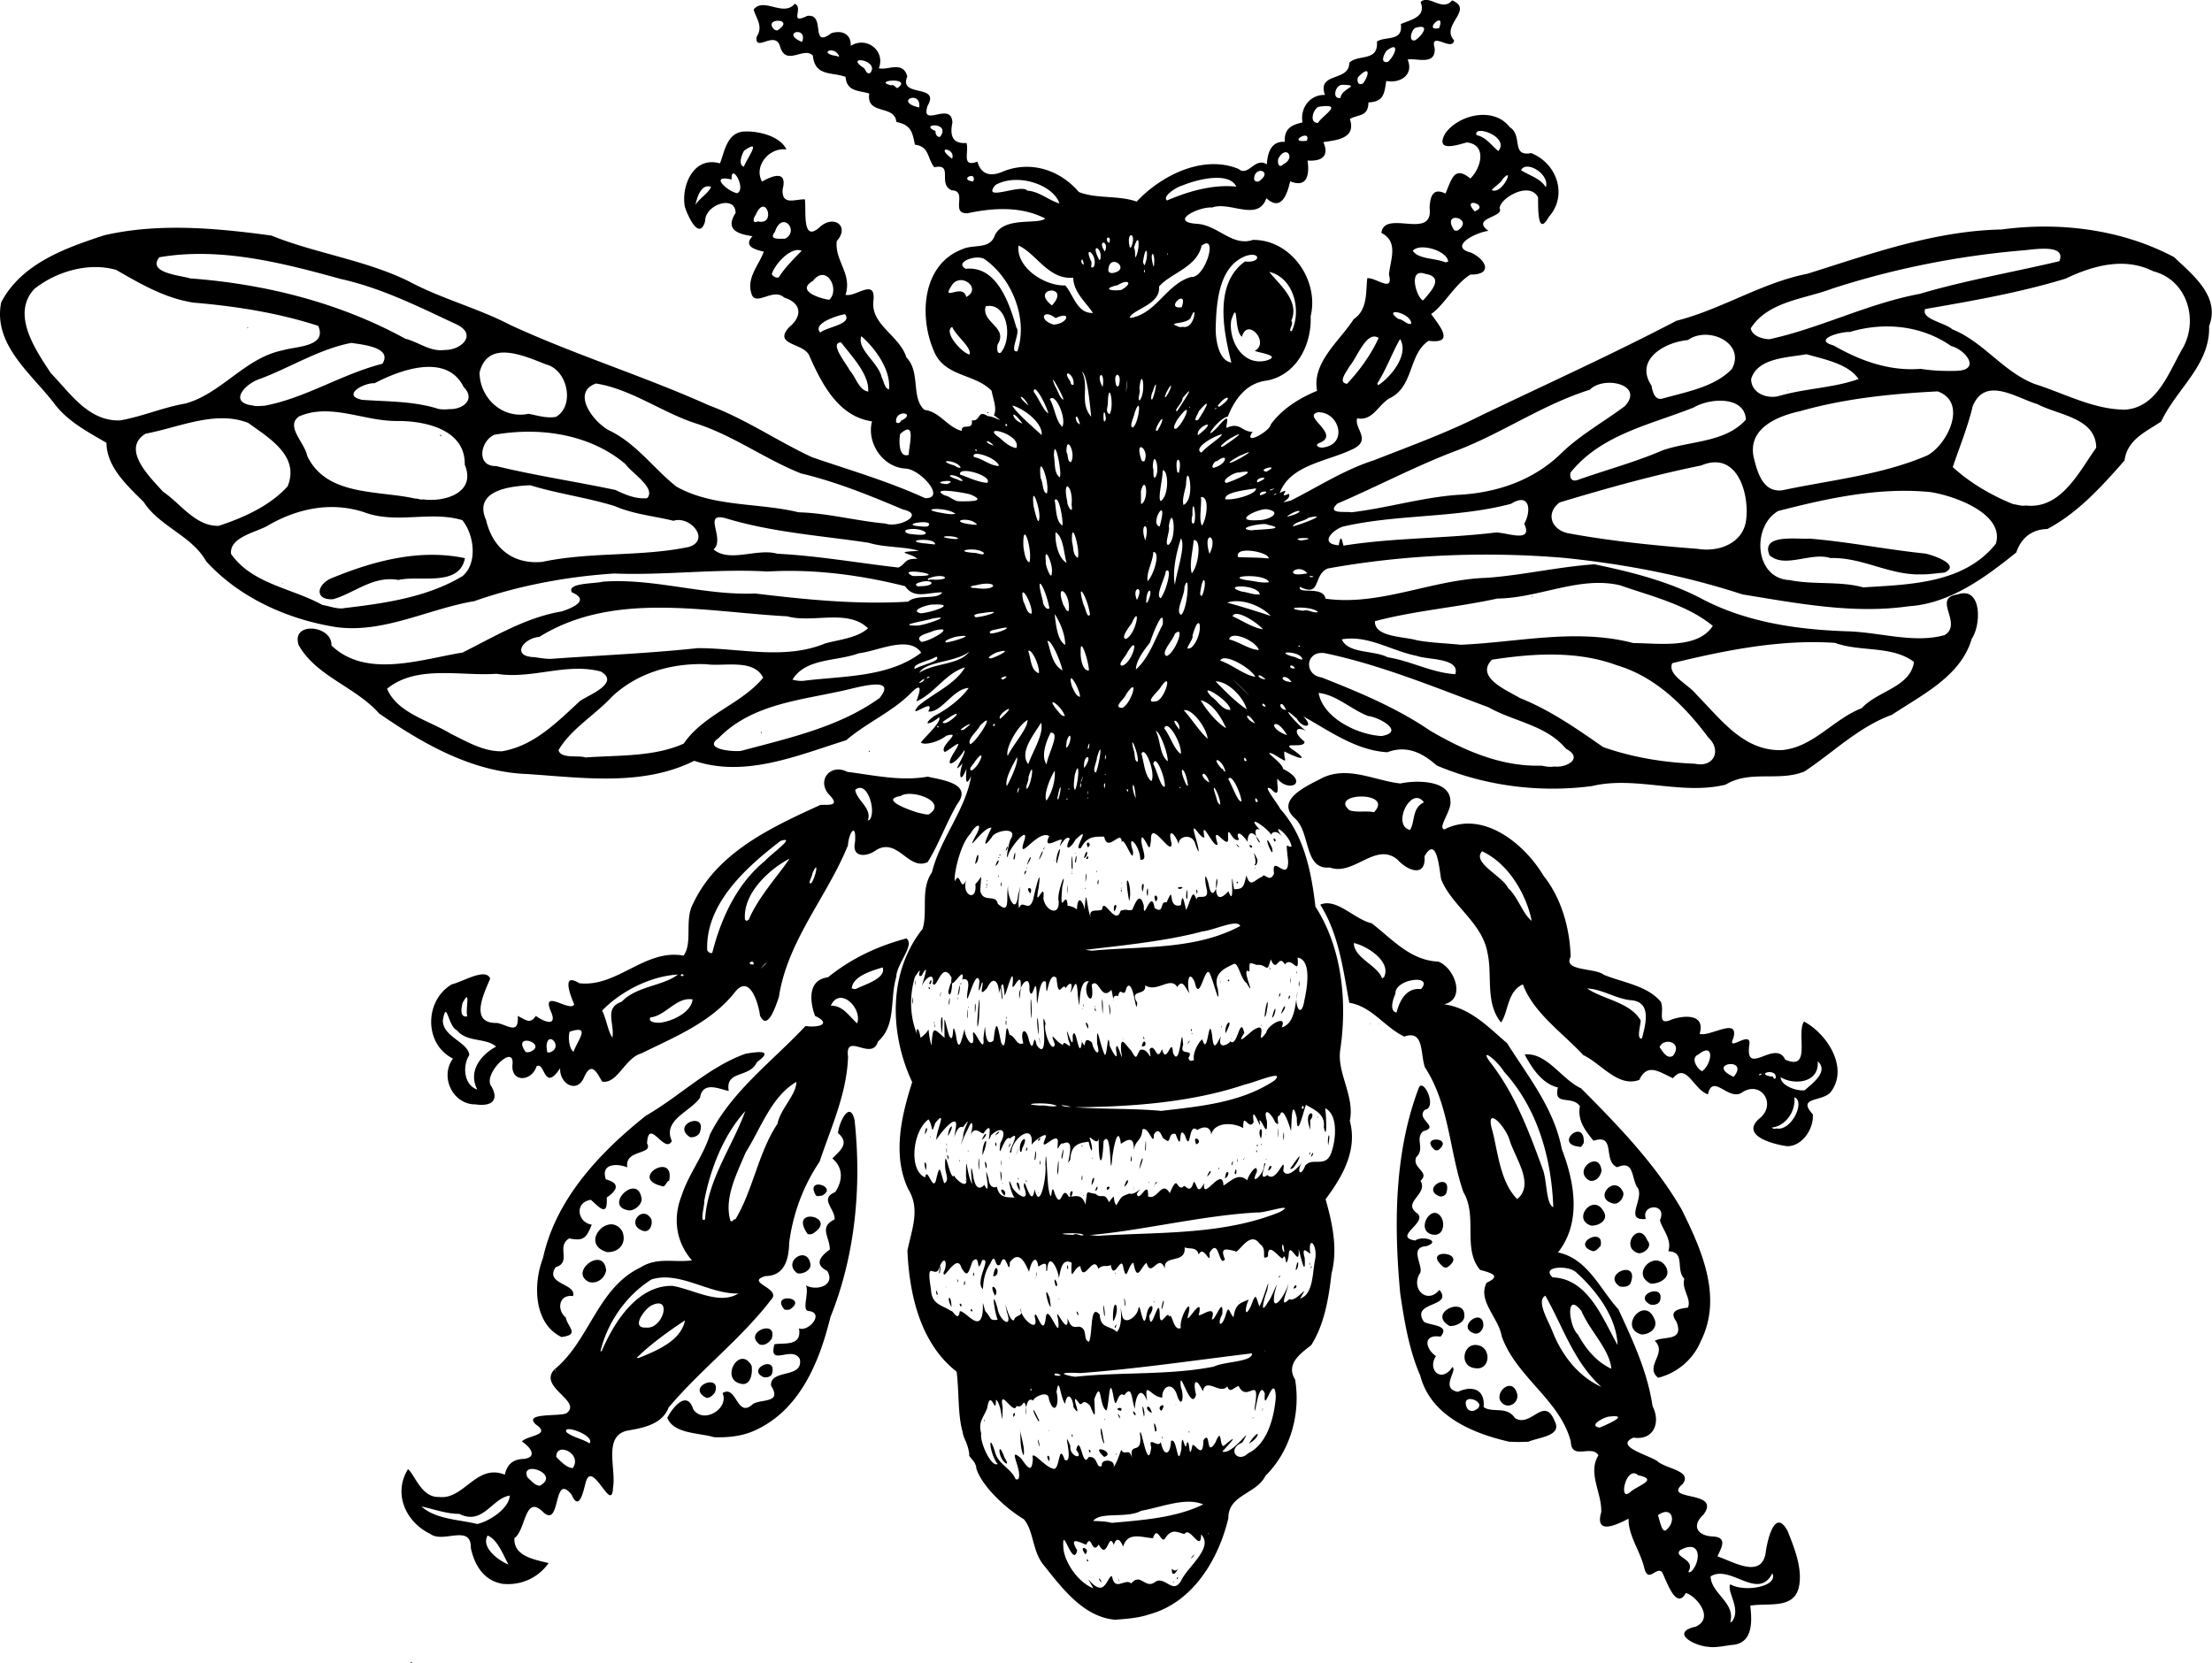 <svg xmlns="http://www.w3.org/2000/svg" width="702.043" height="527.868" viewBox="0 0 185.749 139.665"><path fill="currentColor" d="M34.448 139.654c.126-.158.255.06 0 0zm109.1-1.326c-1.2-.026-3.4-1.2-1.136-1.704 1.63-.77-.1-2.67-.852-2.817-.815 1.477-1.6-1.006-1.988-1.746-.476-.545-1.147.976-1.49-.337-.33-1.424-1.358-2.732-1.325-4.166-.877.453-2.88 1.476-2.296-.544.072-1.6-1.166-3.287-.236-4.77-.548-.954-2.275.473-2.32-1.172-.922-3.5-4.593-5.412-5.8-8.83-.26-1.56-2.06-2.997-1.266-4.5 1.3-.588.33-.84-.547-1.076-1.505-1.77-.186-4.5-1.405-6.533-1.185-3.43-1.174-7.323-3.217-10.463-.423-1.066-.036-3.213-1.746-2.604-1.67-.795-2.718-2.53-4.62-2.84-.523-2.81-.873-5.75-2.437-8.238 1.366-.597 2.887 1.253 4.322 1.562 1.73 1.342 3.243 3.12 5.59 3.22 1.375.506 2.36 3.18.478 3.585 2.232.305 3.725 1.927 5.302 3.27 1.788 2.836 3.958 5.514 4.59 8.887 1.073 2.778 1.678 6.163-.32 8.686 2.496.514 3.538 3.1 5.076 4.783 1.206 2.602 2.447 5.247 2.863 8.12.713 1.386.102 2.91-1.6 2.65-1.635.728 1.202 1.44 1.99 1.964.672.652 2.976.795 2.154 1.917-1.792 1.507 3.31.49 1.728 2.594-1.047.962-.468 1.8.852 1.832 1.248.096.588 1.05.33 1.67 1.337.442 3.803 1.994 4.07-.464.16-1.055.79-3.658 1.846-1.614.56 1.428 1.206 3.035.946 4.526-.353 2.058-2.613 1.424-4.108 1.69.158 1.348.243 3.195-1.573 3.303-.61.077-1.237.22-1.85.17zm1.883-2.117c.832-1.05-.47-2.546-.13-3.138 1.196.697 4.06.188 3.527-.923-1.197 2.355-3.506-.784-5.184.26.056 1.472 2.13 2.204 1.646 3.86l.142-.058zm-3.445-4.18c.875-.828.9-2.825-.9-1.823-.607.616 1.328.7.7 1.8.028.156.15-.03.2.024zm-2.047-3.538c.868-.74.455-2.07-.723-1.22.148.302.333 1.608.723 1.22zm-2.995-3.208c.665-.547 2.347-1.013.615-1.373-1.032-.926-1.72 2.435-.615 1.373zm-2.627-5.373c.74-.294 2.598-1.136.78-.923-.356.04-1.785.74-.78.923zm.157-3.42c-2.316-2.085-3.224-5.06-4.706-7.66-.81.427.288 2.157.62 3.054.78 1.96 2.162 3.74 4.086 4.605zm.837-1.527c-.162-1.668-1.828-3.195-2.51-4.848-1.38-1.748-1.055 1.324-.284 1.99.637 1.186 1.563 2.3 2.793 2.86zm.52-1.988c-.078-2.327-1.75-4.547-3.45-6.084-.644-.662-3.045-.538-1.994.402 2.986.1 4.217 3.513 5.444 5.68zm-5.397-11.575c-.146-4.08-1.3-8.267-4.117-11.362-.793-1.23-2.23-2.145-1.042-.64 2 2.627 3.165 5.762 4.283 8.83.35.91.255 2.89.876 3.17zm-3.03-.686c1.476-1.203-.12-3.366-.615-4.876-.318-1.22-2.178-3.185-1.444-.78.464 1.91.678 4.27 2.06 5.658zm-10.13-15.67c.253-.994.817-2.11 2.048-1.965 1.136-1.28-2.226-.877-2.143.397-.21.437-.535 1.46.095 1.568zm-1.053-2.97c.644-1.325-1.455-2.638-2.535-2.866.004 1.253 2.018 1.886 2.37 2.972l.166-.106zm-22.476 53.98c-2.763-.174-4.598-2.725-6.178-4.687-.897-1.197-.765-2.804-1.595-3.764-1.668-1.003-3.597-2.897-4-4.308.075-.434-.752-1.05-.573-1.107-.116-.996-.5-1.36-.562-1.9-.425-1.473-.29-3.436-.508-5.078-3.04-2.37-3.975-6.476-4.13-10.166.347-1.75 1.11-3.484.07-5.16-1.353-2.854-.58-6.144.33-8.995-1.91-4.08-2.033-9.22.876-12.872.452-1.498-.206-3.32.78-4.74.685-2.816 2.864-5.314 3.29-8.096-.542 1.163-.415-.077-.39-.607-.564 1.403-.662.456-.32-.458-1.19 1.287.368-.88.142-1.113-.612 1.057-1.824 1.765-.876.213.877-1.368-.004-.476-.754-.047-.607-.45 1.615-1.813.12-1.373-.605.487-1.808.844-2.135.568.426-.577 1.757-1.72 1.525-2.13-.614.58-1.595.82-.413-.095 1.017-.505 2.27-1.446 2.9-2.356-1.305.055-2.296 2.11-3.398 1.978.704-1.332-1.924.868-.805-.497 1.28-1.055 3.067-1.8 3.896-3.21-1.615.462-2.59 2.23-4.085 2.854.24-.67.6-1.7-.355-.805-1.576 1.65-3.787 2.567-5.54 4.07-4.092 1.276-8.464 3.17-12.76 1.728-4.342 2.17-9.403 1.416-14.008 1.112-4.62-.16-8.757-2.53-12.457-5.09-1.983-2.246-5.26-3.1-6.746-5.728-.69-2.034 2.825-1.694 2.746.017 2.918 2.804 7.513 1.162 11.007.598 2.693-1.344 5.31-2.95 8.333-3.456.877-.285 2.424-.934.852-1.6-.464-.81 1.9-.713 2.604-.9 4.288-.313 8.517 1.177 12.782.994 4.23.51 8.602.95 12.853.686.738-.666 2.44-.11 2.864-.78-1.263-.01-2.357.59-3.125-.52-3.767-.947-7.702-1.46-11.552-1.23-4.26-.258-8.6.337-12.877.166-4 .257-8.095 1.032-11.74 2.32-3.822.635-7.648 2.737-11.623 2.178-4.043-.64-8.098-2.454-10.89-5.515-1.22-2.174-3.945-2.934-5.254-4.995-1.417-1.402-3.1-2.934-3.126-4.965-1.578-.932-3.246-1.778-4.398-3.32C2.622 31.376-.61 28.932.1 25.393c1.714-3.264 5.387-4.56 8.664-5.634 4.58-1.05 9.406-.6 14.013.024 3.767 1.516 7.852 2.04 11.53 3.834 2.752 1.48 5.794 2.248 8.57 3.692 5.435 2.508 11.196 4.28 16.67 6.746 3.05 1.126 5.732 3.002 8.66 4.355 3.193 1.097 6.404 2.02 9.47 3.432 1.81.05-.37-2.416-1.633-2.485-1.917-.097-3.29-2.164-2.817-3.967-2.858-.4-4.258-3.227-5.302-5.59-.534-1-3.025-.827-1.657-2.32 1.157-.953 1.016-2.035-.426-2.49-.88-.832-2.3.702-2.7-.215-.536-1.394.593-2.5.994-3.633-.702-.18-1.75-.434-.947-1.3-1.168-.182-2.347-.51-1.42-1.952.006-1.558-2.57-.718-2.556.686-.48 1.703-1.47-.448-1.704-1.207-.324-1.766.732-4.288 2.948-3.645.366-.87.55-2.596 2.023-2.675 1.268-.064 3.044.41 3.563 1.504-1.48-.194-2.774 1.44-2.048 2.7.754-.437 2.156-1.05 1.728.64-.1 1.417 1.053.823 1.865.852.135.873-.282 3.74 1.26 2.32 1.15-1.045 2.544-.098 1.42 1.184-.197 1.65 1.31 2.734.734 4.51.824.243 2.55-1.456 2.344.484-.264 2.035 2.2 2.932 2.77 4.782 1.21 1.24.36 3.378 1.514 4.403 1.27.138 1.963 1.487 3.138 1.765-.06-.717.968.054.84-.89.768.118.44-.94 1.328-.355.612.026 1.636.747.52-.07.29-.52-.06-1.373-.19-2.053-1.378-1.458-3.983-1.142-4.853-3.367-1.252-2.892-.98-7.245 2.39-8.522.95-.45 2.345.057 2.746-1.196.813-1.588 3.596-.842 4.224-1.384-2.004-1.04-4.342-.907-6.496-.45-1.548.113.033-1.873-1.338-1.917-1.257-.5.19-2.288-1.49-1.94-.606-.814-.414-1.743-1.62-1.895-.224-1.16-.37-1.647-1.562-1.916-.13-1.486-2.548-.522-2.272-2.38-.84-.267-1.894-.136-1.988-1.397-1.108-.43-2.572-.007-2.746-1.786-.742-.807-2.24.927-2.746-.734-.395-1.485-2.114.52-1.99-.828.618-.91-.074-1.63-.237-2.31.823-1.078 2.506.653 3.446-.484.797.31-.546 1.795 1.052 1.018 1.614-.234.19 2.835 2.036 1.444.904-.262 1.654.073 1.62 1.07 1.35-.843 2.928.44 2.357 1.878.692.215 2.04-.667 2.39.697-.76 1.8 2.806.586 1.704 2.462-.634 1.94 2.025-.458 2.083 1.42-.24 1.137.05 1.78 1.184 1.704.23.774-.457 2.072.912 1.562.343 1.168 1.188 1.284 2.283.78 2.294-.855 4.678-.05 6.244 1.775 1.495.59 3.334.26 4.848.805 2.068-2.203 5.576-3.97 8.555-2.746.832.7 1.37-1.034 2.38-.38.055-.94.336-1.965 1.502-1.894-.058-1.18.665-1.44 1.49-1.633-.21-1.245.653-2.344 1.883-2.307-.668-1.958 2.052-1.074 2.046-2.702.74-.742 2.464-.057 2.32-1.78.74-.487 2.203.044 2.012-1.473.83-.367 2.157-.58 1.657-1.846.71-.69 1.805.863 2.65-.142 1.885.8-1.03 2.078.167 3.36-.152 1.003-2.075-.863-1.634.663.093 1.487-1.524.8-2.272.947.542 1.293-.625 2.02-1.79 1.8-.172.98-.16 1.75-1.5 1.8-.017 1.252-.9.985-1.563 1.397.59 1.71-1.316 1.785-2.225 1.94.536 1.197-.17 1.63-1.326 1.544.143.98.09 2.38-1.457 1.746-.206.872-.676 2.64-2 1.42-.7 2.013-3.058.235-4.545.78-1.178-.084-3.688 1.217-1.278 1.373 1.734.1 2.963 1.937 4.687 1.35 3.222-.038 5.585 3.413 4.852 6.415.103 2.36-1.164 4.92-3.664 5.397-1.753.207-2.7 1.568-3.296 3.03-.854.165-2.304 2.37-.828.858 1.44-1.73.37.4.852.04 1.02-.416 1.17.38 2.06.38-.85 1.238 1.464-.05 1.527-.615.96-1.35 2.54-2.283 3.893-2.828-.463-2.37 1.896-4.186 3.077-6.025 1.204-.805 1-2.36 1.136-3.432.706-.095 2.222 1.285 1.823-.308.092-1.215.856-2.725-.64-3.503.27-2.015 4.407.68 4.047-2.107.054-.976.283-1.712 1.338-1.194.514-1.216.75-2.376 2.082-1.267.9-.845 1.446-2.844-.297-3.03-.848.233-2.662.843-1.823-.73 1.106-1.604 4.09-2.314 5.433-.55 1.133.698.067 2.502 1.805 2.178 2.186.88 3.076 3.568 1.473 5.364-.96 1.72-.89-.777-.9-1.647-.716-1.405-3.218.077-3.23.923.414.76-2.458.79-.936 1.894-1.08.118-3.4 1.334-1.468 1.823 1.3.603 1.85 1.872-.047 1.846-1.313.802-2.25 2.615-3.3 3.314.805 1.106 1.984 2.52-.213 2.25-1.732 1.164-1.2 3.863-3.32 4.853-.946.582-1.38 1.905-2.682 1.657-.23.867 1.138 1.745-.2 2.504-2.114 1.11-5.397 1.32-6.297 3.768 1.143-.593-.312.55.758.07.316.473-1.2.923.166.568 2.307-1.16 4.5-2.594 6.984-3.385 3.05-1.2 6.097-2.296 9.043-3.787 5.46-2.618 10.98-5.118 16.36-7.93 3.826-.977 7.142-3.188 11.008-3.953 5.327-1.67 10.634-3.6 16.3-3.716 4.9-.66 10.086-.01 14.482 2.32 1.597 1.527 3.894 3.306 2.94 5.8.112 3.244-2.753 5.28-4.023 8.013-1.31.874-2.848 1.514-3.077 3.267-1.9 2.174-3.923 4.402-6.486 5.762-1.316.016-2.205.775-2.604 1.963-2.63 2.122-5.576 4.3-9.043 4.523-4.634.668-9.36-.253-13.942-.994-4.892-1.6-9.95-2.56-15.055-3.077-6.598-.548-13.354-.263-19.79.9-1.252.548-.507 2.438-2.32 1.54-.278.66 1.97-.12 2.14.994 4.574.642 8.956-1.618 13.53-1.752 3-.212 6.058-.934 9.066-1.136 3.178.664 6.393 1.472 9.256 3.03 3.77 1.908 7.976 2.474 12.144 2.604 2.62.1 5.517 1.025 8 .308 1.575-.976-1.108-3.118 1.09-3.41 2.026-.715 2 2.522 1.184 3.716-.902 3.14-4.158 4.7-6.7 6.39-2.8 1.022-4.912 3.148-7.34 4.758-2.138.888-4.582-.146-6.628 1.112-3.727.905-7.57-.757-11.22.118-4.38.58-8.97-.002-13.043-1.728-1.185-1.057-2.514-1.73-4.143-1.112-2.65-.155-4.886-1.808-7.068-3.02 1.03 1.044-.1 1.005-.53.203-1.752-1.572.162.672.828 1.053-1.004-.533-1.144.14-.19.864.06.678-2.254-.11-.805.805 1.44 1.066-.24.38-.876.024-.117.78.58 1.14-.923.23-1.118-.456.793.735.804 1.236 2.276 1.15.497 2.04-.473.83-.09.37.322 1.795-.51.876-.922-.576.543 1.206.747 1.657 2.035 2.254 2.627 5.38 2.958 8.214 2.274 3.512 2.668 8.083 2.082 12.025-.294 1.95 1.24 3.883.804 5.965.66 2.447-.607 4.68-2.035 6.58.548 1.94 1.052 4.144.497 6.25-.22 1.98-.587 4.256-1.703 6.01-.935.725-2.154 1.603-1.35 2.89.494 3.006-.486 6.108-2.485 8.072-.773 1.566-3.14 1.586-3.124 3.574-.808 3.425-2.968 7.076-6.627 8.07-.903.308-1.876.38-2.8.45zm-1.928-2.638c-1.01-1.788.05.28.768-.108.444-.292.598-1.073.805-.876.24 1.284 1.096.09 1.6.568.81-.96 1.155.54 2.036-.142.82-.518 1.516 1.203 2.21-.196.592-1.138 2.7-2.717 1.62-3.78.012 1.58-.95-.75-1.384-.036-.55-.092-1.058-.562-1.657.4-.325.395-.634-1.18-.994-.047-.936-.058-2.13-.584-2.51.715-.332-.872-.66-.62-.78-.142-.453-1.242-.525 1.395-1.265-.047-.615.94-.588-1.002-1.054.024-.87-.363-1.374-.59-.757.473-.37 1.58-1.3-2.374-1.16-.213.06 1.063 1.12 2.846 2.52 3.4zm.656-.498c-.467-.618.07-.233 0 0zm6.006.022c.14-.222.09.036 0 0zm-4.545-.152c-.096-.624.112.355 0 0zm4.876-.213c.27-.366.007.247 0 0zm-.38-.45c-.107-.82.08.163.516-.4-.104.152-.306.638-.516.4zm-7.143-1.006c-.11-.438.275.182 0 0zm8.705-.215c.496-.67.254-.1 0 0zm-8.847-.353c-.7-.883.5-.505 0 0zm10.315-1.764c-.057-.165-.057.165 0 0zm-8.095-.876c2.544-.235 5.353-.413 7.67-1.55-1.477-.64-3.527.246-5.208.534-1.177.664-3.432.044-4.026.854.5.02 1.095.035 1.564.164zm-7.87-3.655c.442-.7-1.032-2.904.27-1.742.632.93.884 1.122.97.024-.228-.933.984.654 1.633.795.677.423.48-2.362 1.04-.71.867.395-.312-3.057.474-1.173-.1.945 1.222 1.203.487.33.366-1.435.526 1.648 1.028.615.827-.175.62 1.045 1.136.725-.17-.61 1.184-.593.98.118.358-.512.566-1.363.652-1.457.3.573.63-.257.9.663-.27-1.468.9-.062.663-2.012.06-.956.663 3.428.946 1.123-.293-1.014.612.15.805-.446.202 1.198.8 1.207.852-.074.53-.39.53 2.5.876.653.04-1.88.31.466.426-.38.298-.832.173 1.7.497.095.142-.31.907 1.348.923-.426.658-.96.16 1.55 1.018.166.572-1.387.304.357.686.308 1.565-1.337.337-.01-.118.465.867.37 2.756-2.577 1.68-.75-1.325.52-.404 1.776.492.9 1.628-.792 2.194-3.036 2.324-4.758-.133-2.2-1.063 1.745-.923-.26-.544-1.354-.87 2.458-.852 1.184.49-2.943-.627-.302-1.35-1.818-.428.122-.736.667-.947.03-.61.745-1.785-.82-2.06.416-.515-1.15-.873-.98-.568.284-.42 1.588-1.47-2.62-1.278-.663.35.966.03 1.93-.355.578-.456-1.115-1.266-.48-1.197.322-.942 0-1.543-1.57-1.278.284-.573-1.44-1.005-.25-1.028.663-.296-.743-.2-2.085-.894-1.136-.65-.465-.63 1.583-.904.118-.37-2.117-.367 1.032-.615 1.16-.612-.453-.36-2.69-.994-.947.063 1.38.134 1.783-.355.544-.698-.717-.625.13-.923-.213-.95-1.3.446 1.68-.474.332-.05-.856-.534-1.343-.7-.284-.42-.488-.483-2.473-.72-.994.276 1.186-.22 1.992-.64.615-.028-.92-1.545-.001-1.278.142-.902-.67-.6 2.327-.615.573-.286-.99-.174.097-.828-.147-.226.87-1.503-1.738-1.16.142-.067 2.306.01-.276-.568-.663.005 1.515-.44-1.1-.734.7-.306.82-.78 1.147-.5 2.13-.14.726.84 2.87 1.385 2.567-.68-.776-.847-2.93-.237-1.052.25 1.093 1.343 1.374 1.75 2.344l.203-.01zm-.96-1.315c-.755-.35-.776-2.092-.237-.663.04.207.35.542.237.663zm3.55-.213c-.406-.674.228-.528 0 0zm4.64-.355c-1.38-1.25 1.08-.36 0 0zm-6.764-.13c-.368-.582-.234-2.11-.313-2.213.094.7.434 1.597.313 2.213zm7.734-.106c.055-.246.055.246 0 0zm-2.172-.106c-.278-.437.196-.238 0 0zm-4.243-.51c-.324-1.138.066-.37 0 0zm5.397-.308c-.373-.832-.277-2.017-.047-.497-.004.093.17.586.047.497zm12.2.03c.98-1.5.99-.503 0 0zm-7.29-.502c.054-.33.054.33 0 0zm-7.55-.047c-.162-.5.148-.038 0 0zM97 120.22c-.326-1.566.38.18 0 0zm2.793.08c.08-.165.17.07 0 0zm-11.717-.105c.06-.085.06.085 0 0zm-5.444-.876c.054-.33.054.33 0 0zm4.574.06c-.5-.76-.62-1.52-.077-.343.01.09.24.312.077.343zm5.557-.154c.057-.165.057.165 0 0zm1.255-.095c-.373-.694.14-.155 0 0zm11.173-.047c.057-.165.057.165 0 0zM96.063 119c-.36-1.696.184-.404 0 0zm-10.977.012c-.03-.634.324-.192 0 0zm10.173-.154c-.38-.728.374.064 0 0zm1.468-.18c-.76-.305-.268-1.02 0 0zm-2.604-.176c-.782-.166.308-.45 0 0zm3.41 0c-.55-.337.568-.866 0 0zm8.427-.07c.057-.165.057.165 0 0zm.047-.118c.06-.085.06.085 0 0zm-7.29-.33c.06-.085.06.085 0 0zm-12.096-1.255c-.114-.33-.114.33 0 0zm3.693-1.09c3.834-.416 7.9-.11 11.622-.852.878-.436 3.267-.384 3.196-1.112-4.794.576-9.606 1.3-14.4 1.656-2.68-.127-.71.31-.428.308zm-1.23-.095c-.47-.44-.938.105 0 0zm17.16-2.083c-.06-.085-.06.085 0 0zm-14.794-.757c.336-.762.05-3.29.9-2.272.07 1.2.856.873 1.434 1.444.768-.762-.02-3.61.46-1.326.206.806 1.292.014 1.35-.663.16-.623.405 2.2.7.497.215-1.08.846-.75.213.118.122 1.833.852-1.973.876-.12.03 1.324.63-.405.805.213.24-.447.336 1.284.97.947-.178-.884 1.108-2.94.592-.994-.2.856 1.267-1.855.947-.237-.31.658 1.57-1.047 1.065.473.2.375 1-2.115.876-.403-.474.906-.075 1.18.26.166.317-1.093.28-.314.686.095.17-1.146.54-1.16 1.278-1.49-.365.778-.335 1.65.19.526.44-1.198.39-.783.7.048.337-.495 1-3.05.65-1.308-.25.61-.66 2.238.07.958.414-.496 1.017-2.4.568-.816-.373 2 .905.255 1.16-.758-.08.643-.863 2.25.07 1.316.576.33 1.847-1.605.9-.048 1.143-.336 1.035-2.27 1.267-3.28.228-1.218-.58-2.08-.426-.615.178.505-.838-.932-.45.497.09 1.73-.316-.01-.51-.773.12 1.87-.807-.96-.84.607-.304 1.386-.173-.412-.473.142-.077.375-1.33-1.6-1.254-.118-.695.454.03-.58-.686-1.035-.866-1.286-1.9 1.02-2.083.585-.616-.11-1.335-.432-.852.7-.526.733-.472-1.955-1.302-.534.13 1.27-.483-.806-.9.142-.177-.714-.77-.43-1.183-.615.127 1.458-1.853.544-1.646 1.8-.55-1.418-1.16.877-1.55-.5-.46.283-.8 1.747-1.1-.01-.482.16-.56 1.828-.865.33-.178-.984-.803 1.258-1.042-.142-.41.216-.61-.085-1.04.32-.433-1.316-1.254 1.358-1.515-.216-.56.04-.82 1.625-.734-.294-.802-.414-.92.583-1.065 1.302-.068-.8-.89-2.382-.994-.602-.26.036.31-1.088-.734-.368-.153-1.042-.574-.554-.78.426-.253-.518-.77-1.95-1.61-.795-.052 1.388-.355-1.243-.804.18-.52.444-.34-1.232-.852-.048-.43.633-.572 1.36-.605 2.13-.73-.655.782-2.66-.058-2.438-.557 1.466-.09-.71-.83.118-.38 1.123-.443 1.292-.923.52-.376-1.34-1.565 1.277-1.49.38.35-.67.136-1.532-.32-.52-.323 1.36-1.212-.906-.745 1.94.04 1.32.977 1.332 1.693 1.836.16-.087.59 1 .732.01.5-.012 1.595 1.697 1.883.294.148-.74-.105-1.56.248-.304.6.655.302.8 1.044.734-.294-.792-.547-2.797-.013-.984.14 1.045 1.325 1.837.78.308-.33-1.72.167.97.615.7.1-.508.86-.212.52-.994.033.872 1.633 2.234 1.207.7.07-.886.7 1.878.923.19.124-1.677 1.323 2.353 1.04 0-.39-1.43.91 1.723.795-.047.294.754.452.765.98.7.76.163.29 1.136.806 1.255zm2.154-1.244c.283-.588.044.35 0 0zm-.142-.603c-.043-2.21.714-1.124.042.118l-.042-.118zm-.734-.308c-.258-2.01.188-.033 0 0zm-2.195-.035c-.32-.59.1-.33 0 0zm-8.97-.356c-.214-.43.3-.023 0 0zm15.972-.295c.17-.98.317-.66.024.118zm-17.635-.07c-.506-.914-.008-1.17 0 0zm14.558-.095c-.177-1.497.15.038 0 0zm-13.77.06c-.31-.428.217-.245 0 0zm7.498-.012c-.353-.607-.5-1.975-.024-.663-.03.098.144.744.024.663zm8.687-.402c.055-.246.055.246 0 0zm-8.024-.19c.243-.156.054-.102 0 0zm15.173.142c.06-.085.06.085 0 0zm-25.304-.38c.06-.085.06.085 0 0zm4.835-.083c-.68-1.347.47-.577 0 0zm-4.882-.06c-.238-.8.228-.006 0 0zm29.944-.544c.185-.59.46-.02 0 0zm-29.186-.095c-.075-.43.09.34 0 0zm9.214-.13c-.35-1.255.436.163 0 0zm-7.7-.19c.148-.686.097.5 0 0zm-.52-.128c-.154-.588.133.056 0 0zm6.533-.33c.06-.085.06.085 0 0zm20.428-.047c.08-.343.178-.03 0 0zM83.4 107.2c.24-1.563.703.026 0 0zm-1.675-.012c-.058-.594.18-.128 0 0zm5.273-.154c.052-.668.052.668 0 0zm-8.143-.142c.232-1.508.094.443 0 0zm14.794.047c.057-.165.057.165 0 0zm15.15-.26c.23-1.438.34-.103 0 0zm-19.15-.07c-.177-.706.172-.083 0 0zm20.428-.19c.18-.22-.017.298 0 0zm-.095-.26c.053-.414.053.414 0 0zm-2.13-.994c-.14-1.377-.335-.082 0 0zm-15.504-1.373c5.036-.315 10.4-.05 15.15-2 1.417-.83-1.385.13-1.917.047-4.73.255-10 1.594-14.273 1.916.352-.044.692.064 1.04.048zm-1.373-.047c.03-.28-3.26-.12-.852-.024.29-.193.57.136.852.024zm2.77-2.51c.506-.875.457-.71 1.075-.984.6.2 1.355-.95.64.014.186.863.998-1.336.947.226.8.364 1.143-1.416 1.825-.273.726-1.717.51-.183 1.123-.52.113-.388.554.786.876-.415.284-.013.27 1.317.886.084-.193 1.72 1.548-1.547 1.623.213.674-.41 1.262-1.098 2-.437.092-.47.9-1.575.798-.693-.65 1.27.665.202.61-.663.44-.544-.69 1.626.284.907.765.796 1.554-1.982 1.326-.344.406.818 1.586-.7 1.68-.828-.63.716-.264 1.52.166.38.656-.764 1.756.306 2.225-1.184.366-1.096.53-3.114-.557-3.635.11.495.176 2.964-.105 1.59.128-1.094-.764-1.438-1.504-1.873-.226.63-.765 2.976-.768 1.078-.507-2.042-.418 1.163-.497 1.09-.17-.615-.7-2.14-.923-1.278-.46.035.173 1.106-.402.568-.322-.787-1.065-1.38-.686-.095.072 1.654-.405-.19-.64-.047.34 1.404-.744-1.822-.473.142-.417.76-.902-.986-.876.497-.802-.48-2.393-.55-2.688.534-.077-.79-.762-.65-1.173-.365-.78-.76-.496 2.068-1.04.423-.638-.99-.116 1.71-.78-.095-.716-.194-.296 1.042-.947.39-.16.182-.366-1.22-.876-.342.005 1.14-.448-.772-.97-.426-.038 1.038-.69.865-.734 1.94.15-1.575-.622-1.03-1.065-.734-.26-1.913-.73.87-.757 1.515-.204 1.51.02-2.908-.7-1.728-.116 2.51-.45 1.83-.402-.405-.002 1.003-.848-.228-.757.168.337.923.194 1.554-.095.26-.607.118-1.47.11-1.538 1.49-.592 1.15.675-1.973-.592-1.326-.366-.183-.54 1.134-.45-.142.007-1.04-1.708 1.193-1.042-.33.276-.652-.923.2-1.172.58.254-1.985-1.686-.495-1.69.627-.548.328 1.042-2.115-.12-1.16-.47-.408-1.046 2.265-.805.38.563-.988.146-1.506-.78-.657-.545 1.34.413-1.696-.64-.147-.296-.008-.797-.745-1.136.284.3-.81.3-1.817-.213-.568-.39.662-.777 2-.355.568-.034-.698.9-1.99-.024-.805-.645-.304-.875 1.877-.615.142.352-1.65-1.376.432-1.61.923-.062-.66.965-2.73-.095-1.42-.39 1.14-.153.28-.568-.308-1.325.953-1.702 4.267-.283 4.876.178-1.044.697 1.46.947.07.315-1.26.274-.71.65.415.47-.18.107-.818.084-1.338-.065-2.175.43 1.348.767.676-.057.177 1.264 1.45.984.128.013-2.408.026-.246.52.615-.097-.692-.166-2.235.095-.615.272 1.564.967.62.923.663.7 1.444-.213-2.447.355-.52.084 1.033.81.685.7.663.195 1.187 1.195.82 1.538.97-.295-.035-.82-2.415-.237-.876.444.715 1.527 1.308.97-.047-.03-1.35.62 2.112.9.19.435 1.965 1.038-1.158.9-2.083.072-2.204.144 1.558.284 2.13.307 1.527.165-.9.497.308.6 1.535.57-.878 1.183.273.536-.008 1.103-.304 1.396.652.218-1.38-.018-.988.863-.893.48.482.745-.214 1.114.702.7-.93.218-.224.627.26zm-3.83-.675c-.26-.553.455-.786 0 0zm-5.57-.13c-.745-.83.34-.51 0 0zm6.628 0c.06-.085.06.085 0 0zm-3.787-.237c.06-.085.06.085 0 0zm-1.556-.178c-.58-.95.067-.91 0 0zm6.338.012c.192-.724.33-.09 0 0zm1.018-.07c-.25-.383.53-.358 0 0zm2.178-.047c.06-.085.06.085 0 0zm-.757-.237c.284-1.006.538-.364 0 0zm.757.047c.06-.085.06.085 0 0zm1.752-.095c.06-.085.06.085 0 0zm-5.25-.06c.007-.89.472-.777 0 0zm5.296-.036c.148-.43.32-.282 0 0zm-12.806-.118c.057-.165.057.165 0 0zm12.285-.095c.057-.165.057.165 0 0zM84.1 99.224c-.244-1.343.083-.815 0 0zm2.083.024c-.235-.176.202-.045 0 0zm-5.113-.095c.055-.246.055.246 0 0zm9.752-.166c.102-.788.088.574 0 0zm-5.32.06c-.118-.304.17.125 0 0zm17.368-.06c.076-1.008.588-.39 0 0zm-1.515-.166c.345-.872.472-.317 0 0zm-12.57-.473c.195-2.42.092 1.33 0 0zm14.89.166c.2-.853.198.494 0 0zm2.818-.183c.126-.773.534-.256 0 0zm-28.755-.042c-.302-1.136.213-.563 0 0zm17.937-.083c.135-1.112.557-1.338 0 0zm-13.516-.45c.1-1.623.085 1.652 0 0zm20.144.402c.048-.243.124.175 0 0zM82.8 98.123c-.297-1.123.233-.166 0 0zm25.535.047c.386-.565 1.2-1.727.568-.484-.156.17-.282.544-.568.484zm-24.263-.484c.052-.753.052.753 0 0zm3.22.095c.11-.718.106.142 0 0zm16.12.047c.202-.774.104.224 0 0zm-16.546-.402c.176-1.71.187.134 0 0zm8.072.095c.112-1 .145.217 0 0zm8.948-.047c.053-.5.053.5 0 0zm-23.316.024c.055-.246.055.246 0 0zm-.947-.095c-.233-.71.13-.274 0 0zm24.783-.024c.057-.165.057.165 0 0zm1.894 0c.057-.165.057.165 0 0zm-17.16-.26c.366-1.654.002.965 0 0zm2.556.166c.057-.165.057.165 0 0zm-6.96-.024c.06-.085.06.085 0 0zm19.718 0c.06-.085.06.085 0 0zm5.634-.095c.125-.598.316-.213 0 0zM85.34 97c.445-1.185.04-.228 0 0zm24.594-.024c.105-.48.116.072 0 0zM82.5 96.763c.052-.927.56-1.46.166-.142-.09.1-.17.7-.166.142zm-3.03-.142c.052-.668.052.668 0 0zm16.688-.118c.102-1.818.092.818 0 0zm9.326.213c.05-.324.128.25 0 0zm-19.812.024c-.225-1.024.838-1.608.19-.33-.06.082-.03.403-.19.33zm-4.403-.07c.057-.165.057.165 0 0zm4.876-.024c.145-.656.18.096 0 0zm-1.468-.26c.237-.685.227-.182 0 0zm-1.09-.142c-.086-.686.23.06 0 0zm7.243.024c.048-.243.124.175 0 0zm14.7-.047c.117-.25.117.25 0 0zm5.995-.012c-.088-1.108.268-1.154 0 0zm-32.056-.083c.055-.246.055.246 0 0zm26.44 0c.055-.246.055.246 0 0zm-5.462-.012c-.393-.965.684-.224 0 0zm-13.31-.29c.27-.524.3-.016 0 0zm-4.687-.076c.358-.902.563-.426 0 0zm25.304-.308c.1-1.128.073 1.123 0 0zm-1.864.2c-.402-.8.297-1.284 0 0zm-27.795-.154c.057-.165.057.165 0 0zm29.233-.33c.052-1.344.052 1.344 0 0zm-27.718.26c-.005-.83.73-1.282 0 0zm3.977-.047c.1-.365.678-.467 0 0zm-5.918-.095c.05-.865.377-.508 0 0zm28.57 0c.06-.085.06.085 0 0zm3.74-.544c-.55-1.564.703-1.45.024-.615.035-.063.035 1.172-.024.615zm.663-.9c.057-.165.057.165 0 0zm-13.137-.52c3.206-.382 6.7-.673 9.516-2.555 1.003-.994-1.747.203-2.462.33-4.554 1.55-9.854 1.893-14.297 1.916 2.37.18 5.044.093 7.243.308zm11.954-.187c.083-.55-.365.073 0 0zm-19.528-.158c-1.354-.32-.683.052 0 0zm-1.184-.08c-.706-.373-3.534-.152-1.373-.024.447-.054.923.16 1.373.024zm11.517-3.845c-.142-.622.425-1.578.697-1.74.482 1.637.53-2.295.828-.308.124 1.345.344.777.743.024-.387 1.34.796.6.772.44.614.6.82-2.29 1.183-.687-.904 1.374.78-.387.9-.322 1.18-.725-.108 1.666.947.284.066-.618 1.813-1.593 1.29-.437 1.222-.315 1.13-2.286 1.362-3.043-.408 1.015.272 2.52.544.78.237-1.053.634-3.413-.568-3.598.147 1.686-.46-.194-1.065.57-.568-.96-.663.842-1.184-.426-.37 1.32-.255.375-1.183.473-.764-.28-.572-.166-.616.558-.826-.558.7 2.556-.237.957-.473-.283-.703-1.778-1.065-1.6-.83.387-1.773.81-1.35 2.107.228 1.78-.357-.62-.615-1.16-.43-1.296-.907 2.574-1.325.568-.606-1.274-.653.494-.426.97-.398-.517-.582-1.256-1.04-.545-.57-.942-1.695.5-2.698-.142.13.965-1.39.236-.663 1.468-.098 1.382-.304-2.253-.9-1.268-.225 1.022-.51-.217-.7.7-.786-.246-.12 1.386-.568-.526-.89 1.006-1.03-1.075-1.657-.42.33 2.32-.957.58-.237-.284-1.068-.3-.64 3.567-.923 1.184-.103-1.845-.315-.563-.64-.237.388-1.2-.298-.664-.355-.365-.32-.635-.63 1.134-.794-.866-.753-.767-.826 2.548-.886.33-.7-.6-.747 3.438-.78 1.018-.078-1.827-.34.785-.615-.308.12-1.698-1.072-.24-.828.7.476-3.518-.777.073-.568-1.326.114-1.843-.683 1.456-.686.994-.11-1.155-.175-1.157-.497-.095.096-.653-.348-1.788-.97-.473-.856.964-.2-.427-.426-.487-.308 1.007-.32.847-.213-.08-.326-1.397-1.28 3.103-.994.757.25-1.25-.465-.883-.45-.9.266-1.465-1.146 1.377-.9-.155-.832-1.533-1.24 1.1-1.586.486.198-1.11-.77-.432-1.004.473.205-.624.807-2.532.08-1.136-.575.284.293-1.165-.568.1-.51 1.72-.443 3.674.4 5.297-.516-.802-.14-1.47.07-.176 1.075-.764.408-1.225.913.65.137-1.68.147-1.47 1.102-.65-.028-2.473-.048-1.534.4-.156.47.866.168-1.685.555-.095.246 1.86.54.096.734-.497-.02.78.9 1.992.7.483-.04-.936 1.023 1.956.876.298.327-2.566-.15 1.095.852.19.24-2.24.4-.868.64.19.54 1.135.243-2.55.7-.67.524.14.567.955 1.16.715-.32-1.16.237-1.437.473-.237.452 1.404.345-1.007.64.38 1.232 1.748.2-3.715.757-1.775-.243.526.546 2.58.78 1.728-.512-1.36.034-.203.686.047.024-.62.92.788.45-.426-.434-2.185.476 1.525.355-.33.28-1.124.538 2.333.78.473.478.937-.048-.665.842.08.148.8.787 1.338.436.108-.07-2.093.227.125.64.923.2.156.248-2.168.402-.862-.105-.048.843 1.886.544.46.016-1.305.696 1.7.426.095-.105-1.527.432-.416.85-.05.49.906.402.458.736-.043.74-.295 1.028 1.386.805-.066.486-.6.585 1.2 1.042-.018.378 1.472.823-1.2.923.32.656 1.483.697-2.935.852-.663-.38 1.007.97.233.45 1.078.082.37.28.233.465.19zm-4.392-1.168c.234-.948.586.163 0 0zm3.835-.17c.113-.33.363-.387 0 0zm-12.38-.095c.06-.085.06.085 0 0zm-.047-.142c.055-.246.055.246 0 0zm3.503-.047c.06-.085.06.085 0 0zm-3.55-.142c.055-.246.055.246 0 0zm8.782-.095c.022-.4.153.425 0 0zm-1.704.047c.06-.085.06.085 0 0zm9.042 0c.06-.085.06.085 0 0zm-16.167-.308c-.28-2.645.147-.9 0 0zm-8.095-.095c-.25-1.61.223-2.097 0 0zm20.95-.024c.124-.087.124.087 0 0zm2.87-.012c-.122-.946.813-1.45 0 0zm-2.917-.238c.108-.346.136.174 0 0zm-8.64-.152c-.467-.943.175-.362 0 0zm-12.877-.237c.053-.5.053.5 0 0zm24.073.07c.055-.246.055.246 0 0zm-20.475-.592c.1-1.574.264-2.718.142-.237.004.267-.188 1.54-.142.237zm23.79.497c.06-.085.06.085 0 0zm-21.422-.237c.08-.72.095.722 0 0zm21.47.142c.06-.085.06.085 0 0zm-27.482-.142c.055-.246.055.246 0 0zm8.143-.355c-.117-3.35.173-.546 0 0zm-2.083-.047c.054-.33.054.33 0 0zm22.322-.018c.422-1.64.344-.106 0 0zm-25.588-.124c-.024-1.63.12.82 0 0zm12-.095c-.262-1.74.107-.486 0 0zm12.972.095c.113-1.362.452-1.74.118-.142-.018.045-.107.295-.118.142zm-13.61-.19c-.166-1.988.113-1.157 0 0zm14.984 0c.307-1.083.578-.595 0 0zm-25.7-.083c-.056-1.34.16-.686 0 0zm10.054-.272c.02-.453.196.45 0 0zm-1.042-.095c.06-.085.06.085 0 0zm-9.6-.118c.057-.165.057.165 0 0zm10.652-.047c.057-.165.057.165 0 0zm-.994-.095c.054-.33.054.33 0 0zm-11.267-.26c.135-1.193.058.837 0 0zm-3.077-.095c.12-1.044.05.816 0 0zm31.6-.166c.036-.598.26-.202 0 0zm-27.813-.07c.055-.246.055.246 0 0zm3.74-.047c-.427-3.45.266.825 0 0zm-5.208-.118c.323-.767-.062-.037 0 0zm1.515-.095c.246-1.764.217-.1 0 0zm26.96.047c.257-.7.08.296 0 0zm-27.766-.33c.54-2.245.29 1.043 0 0zm-1.6-.237c-.18-.34.218-.077 0 0zm31.032-.402c.1-.87.072.644 0 0zm-32.216-.142c.052-.753.052.753 0 0zm1.184.07c.285-.76.216.276 0 0zm2.604.07c.095-.24.16-.007 0 0zm27.718-.33c.052-.753.052.753 0 0zm-5.87.142c.06-.085.06.085 0 0zm-.047-.095c.06-.085.06.085 0 0zm.663-.047c.18-.255.18.255 0 0zm-.7-.19c.06-.085.06.085 0 0zm6.438-.44c.186-.33.026.152 0 0zm-2.178-.294c-.167-.405.157.135 0 0zm-.095-.213c.06-.085.06.085 0 0zM84.1 87.84c-.06-.085-.06.085 0 0zm7.717-8c4.1-.37 8.575-.045 12.327-2.058-.224-.624-2.212.358-3.167.45-3.153.863-7.493 1.257-9.918 1.56.238-.024.54.093.758.048zm-.237-2.77c-.176-.82.542-.47.976-.673.08-1.195 1.136 1.484 1.544.1.72-.207.433.053.983-.08.32-.78.657-1.5.97-.332-.05 1.492.626-1.575.9.178.842.582.418-.652 1.007-.462.78-1.74-.053.594 1.207.226.118-1.114.23-.45.437.413.448-.884.55-2.17.97-.497-.462-1.203.936-.045.78-1.16-.2-.785-.242-1.85.142-.52.3 1.828.947-.28.663-.45-.245 2.12.528 1.59.994 1.042.65 1.796.033-2.94.473-.166.786-.01.8-.186 1.04-1.16.34 1.088.6.41 1.35.095.13-.38.63.612.97-.26-.245-1.743 1.197.837 1.183-1.032-.206-1.897-.135-1.14.284-1.217-.098-.993-1.965-2.334-.663-.7-.703-.975-1.164-.308-.994-.242-.45-.736-2.318-1.9-.994-.472-.765-.374-.14 1.254 0 1.035-.474-.914-1-1.062-1.04-.037-.788-1.1-.977-.642-.716-.19-.55.398-1-1.532-.912-.057.007 1.044-1.498-1.546-.882.46-.296.473-1.456-2.404-1.112-.592-.3.256-1.225-1.71-.78-.095.217.657.518 2.086.024.7-.22-.966-1.472-.727-1.4 0-.307-.958-.984-1.46-.603-.095.048 1.25-1.78-2.12-1.728-.284-.135 1.268-.204.312-.733-.237-.358.417.68 2.06-.166 1.894.01-1.1-1.18-2.458-.615-.7.085 1.302-.75-1.337-.947-.757-.002-1.19-1.186.96-1.468-.473-.942-.008-1.453.02-1.95.947-.808.363 1.06-2.15-.465-.686-.477.862-.973.915-.474-.084-.39-.5-1.18 1.48-.663.095-.25-.16-1.663.94-1.065-.318-.975-.624-2.83 2.513-2.06.266.294-1.146-1.205.685-1.373 1.297-.28.817.02-1.054.213-1.325.63-1.064-1.338-.717-1.6-.142-1.032 1.35-.322-.186-.024-.797-.675-.134-2.263 2.435-1.35.702.653-1.11.138-1.16-.45-.166-.887.934-1.412 3.595-1.278 3.953.47-.99.444 1.045.95-.095-.416 1.3.943 1.893.77.33.623-.59.502-1.15.41.592.267 1.04 1.31.213 1.467 1.065 1.134 1.032.662-.6.876-1.562-.147.857.65 2.62.828.876.492-1.893-.13.407.095 1.065.256-.842.822.464 1.183-.758.176-.86.734-3.03.45-.947-.42 2.147.58-.86.402.876.16 1.07 1.403 1.576 1.278.18-.162-.64.756-2.966.307-1.15-.255 2.862.343-.026.45 1.6.59.033.945.425.78.39.06-1.794.73-.263.64.047.165-2.384.136-.465.523.57zm1.994-.51c-.205-.74.466-.733 0 0zm3.474-.84c-.365-.88.467-.4 0 0zm-2.225-.024c-.582-3.17.347-1.278 0 0zm4.78-.368c.1-1.632.188.87 0 0zm-3.314-.39c.162-1.094.137 1.09 0 0zm4.213.142c-.167-.64.168-.26 0 0zm-13.99-.037c-.532-.618.328-.578 0 0zM89.6 74.7c.052-1.175.052 1.175 0 0zm6.35.2c-.25-.69.293-1.064 0 0zm-1.83-.107c.128-.25.05.324 0 0zm-3.006-.166c.055-.246.055.246 0 0zm3.006-.024c.057-.165.057.165 0 0zm4.83-.084c.863-.084-.16.362 0 0zm-16.167.037c.057-.165.057.165 0 0zm1.26-.083c.002-.702.164-.197 0 0zm-1.213-.154c.053-.5.053.5 0 0zm9.326-.19c.15-.743.09.595 0 0zm2.012.07c.06-.085.06.085 0 0zm9.687-.012c-.057-.326.263.04 0 0zm-12.71-.095c.057-1.287.176-.54 0 0zm-8.267-.107c.057-.165.057.165 0 0zm.947-.38c.054-.33.054.33 0 0zm2.207-.13c-.07-.373.36-.533 0 0zm3.947-.107c.057-.165.057.165 0 0zm-5.776-.26c.094.038.056.027 0 0zm7.86.095c.055-.246.055.246 0 0zm-2.083 0c.06-.085.06.085 0 0zm0-.402c-.001-2.46.212 1.166 0 0zm15.362.142c.057-.165.057.165 0 0zm-19.15-.047c.057-.165.057.165 0 0zm-4.308-.33c.278-1.596.44-.208 0 0zm1.704.166c.28-.912.427-.243 0 0zm2.65-.07c.237-.9.588-.88 0 0zm19.102-.024c.325-.175-.376-1.7.2-.545.14.18-.03.72-.2.545zm-15.078-.213c.197-1.31.17.23 0 0zm-1.562-.042c-.03-.58.48-1.69.237-.573-.066.12-.225 1.046-.237.573zm-1.468-.17c.5-1.398.37-.397 0 0zm-2.13-.07c.213-1.31.186.353 0 0zm3.41.118c.06-.085.06.085 0 0zm2.698-.118c.143-.52.303.092 0 0zm-.19-.07c.304-1.113.42-.12 0 0zm-7.168-.013c-.083-.162.194.008 0 0zm.066-.247c.12-.17.12.17 0 0zm6.344-.166c.06-.085.06.085 0 0zm16.5-.118c-.41-.697-.524-1.534.024-.38.043.048.146.576-.024.38zm-22.322-.07c.247-.755.23-.07 0 0zm3.172-.118c.107-.323.11.058 0 0zm17.428-.13c-.393-.45.378-.12 0 0zm-13.688-.036c-.338-.696.474-.352 0 0zm12.6-.06c-.415-.582.36.25 0 0zm-16.244.013c.06-.085.06.085 0 0zm19.32-.438c-.29-.53.313-.1 0 0zm-4.56-3.1c.025-.776-.918-2.324-.368-.724.09.243.107.607.368.724zm1.785-.274c-.03-.625-.842-2.446-1.112-1.87.347.536.783 1.935 1.112 1.87zm1.373-.013c-.298-.706-.28.336 0 0zm-17.753-.058c.49-.666.765-1.76.697-2.51-.42.628-.957 2.088-.697 2.51zm.984-.08c.283-.75.27-1.72-.014-.37-.003.122-.115.268.014.37zm.757 0c.16-.28-.198.06 0 0zm1.738-.132c-.055-.246-.055.246 0 0zm4.02.03c-.102-1.74-.52-1.23 0 0zm-4.02-.48c-.053-.5-.053.5 0 0zm-5.918.047c.34-.748-.04-.46 0 0zm9.27-.13c.158-.25-.264-.298 0 0zm-4.426-.142c.32-.7.41-2.88-.037-1.197-.014.358-.162.95.037 1.197zm-.487-.084c-.124-.175-.048.243 0 0zm-3.537-.01c.473-.67.598-2.644.105-.96.073.27-.317.83-.105.96zm6.486-.047c.2-.554-.134-.554 0 0zm5.076-.132c.054-.745-.768-2.842-.97-1.917.302.53.61 1.975.97 1.917zm1.326.07c-.12-.17-.12.17 0 0zm-8.356-.19c-.053-.655-.148.66 0 0zm-6.236.06c.383-.682.984-2.03.85-2.417-.385.68-1.057 1.903-.85 2.417zm15.208-.058c-.227-1.72-.94-1.735-.142-.06l.1.105.04-.044zm1.8-.24c-.425-1.316-1.05-.562 0 0zm-10.723-.142c.338-1.044-.287.57 0 0zm5.847.024c.4-.608-.534-3.054-.828-2.296.208.692.276 1.874.828 2.296zm-3.845-.53c.046-.16-.16.046 0 0zm-.805-.19c.303-.75.63-3.078.08-1.244.005.342-.444 1.155-.08 1.244zm10.865-.095c-.244-1.07-1.343-1.35-.297-.214.107-.084.157.303.297.214zM81.6 64.712c.73-.413 1.272-2.113.26-.734-.07.172-.636.675-.26.734zm9.434-.2c.87-1.166-.098-1.287 0 0zm39.446-.132c1.1.142 2.52-.707 1.018-1.49-1.66-1.994-4.347-2.264-6.5-3.48-4.508-1.68-9.085-3.575-13.73-4.544-1.642-.262-1.82 1.82-.284 2.036 3.122 1.234 6.296 2.55 9.114 4.474 2.838 1.662 5.968 3.036 9.35 2.935.344.062.686.142 1.042.07zm-42.594-.176c.087-.83 1.207-2.714.342-2.664-.392.743-.832 2-.342 2.664zm-1.538-.023c.386-1.106 1.336-2.542 1.074-3.48-.56.945-1.876 2.485-1.074 3.48zm55.968-.037c1.615.367 2.275-1.142 1.136-2.2-1.974-2.655-4.442-5.103-7.665-6.06-3.345-1.248-7.077-1.002-10.504-.473-1.437 1.465 1.243 2.56 2.35 3.22 2.566 1.028 4.757 2.567 6.99 4.12 2.48.87 5.087 1.296 7.693 1.397zm-46.773-.166c.09-.72-.784-2.643-.33-.923.107.237.023.927.33.923zm2.523-.034c-.017-.835-.724-2.555-1.007-2.546.407.8.316 2.04 1.007 2.546zm6.614-.05c-.227-.643-.328.204 0 0zM92.868 63.6c-.053-.655-.148.66 0 0zm-43.696.024c2.72-.203 5.7-.032 8.236-1.16 1.69-2.473 4.88-3.342 6.677-5.54-.804-1.628-3.305-.917-4.805-1.136-2.915-.096-5.76.733-7.883 2.722-1.415 1.537-3.444 2.7-4.497 4.497.2.76 1.698.406 2.272.615zm35.448-.13c.46-.98 1.68-2.278 1.668-3.02-.843.467-1.905 2.43-1.668 3.02zm14.534-.165c.135-.833-1.14-3.013-1.386-2.15.52.662.77 1.687 1.386 2.15zm-56.99-.226c2.7-.46 4.637-2.472 6.557-4.237.818-.535 3.36-1.518 1.728-2.462-2.914-.77-5.76.677-8.758.19-2.972.22-6.68-.785-9.185 1.254.847 2.05 3.52 2.658 5.35 3.787 1.35.65 2.732 1.504 4.308 1.468zm20.12-.047c3.975-1.07 8.178-1.98 11.576-4.426 1.61-1.983-2.1-.806-3.196-.592-3.61.798-7.568 1.14-10.317 3.953-1.457 1.007 1.54 1.185 1.936 1.065zm1.6-1.505c.08-.165.17.07 0 0zm85.712 1.457c2.652-.21 4.352-2.61 6.747-3.527 1.295-1.448 4.076-1.747 4.38-3.882-1.85-1.4-4.51-.82-6.628-1.6-4.586-.318-9.25.628-13.67 1.704-.443.994 1.368 1.784 2 2.604 2.044 2.054 3.95 4.782 7.172 4.7zm-58.16-.166c.186-1.007-.28.313 0 0zm-1.786-.13c.4-.59.25-1.465-.084-.44.037.02-.154.765.084.44zm-8.18-.202c.548-.19 2.307-3.05.828-1.562-.258.516-1.107 1.128-.828 1.562zm19.944-.46c-.123-1-1.365-2.576-2.002-2.39.692.765 1.284 1.755 2.002 2.39zm6.662-.298c-.956-1.716-1.858-.684 0 0zm7.953.07c2.012-.36-.254-1.596-1.136-1.68-1.43-.543-2.664-1.785-4.166-1.94.388 2.12 3.276 3.518 5.303 3.622zm-35.625-.19c-.06-.085-.06.085 0 0zm.544-.355c1.545-1.177-1.077.337 0 0zm18.084-.024c.108-.717-.91-1.12-.094-.106l.077.128.018-.023zm3.93-.095c-.42-.93-1.13-2.088-2.132-2.343.47.852 1.47 2.003 2.132 2.343zm-24.12-.118c-.32-.187-.075.19 0 0zM83.46 61c.322-.36-.27-.126 0 0zm21.93-.245c-.816-1.254-.957-.355 0 0zm-25.967-.03c.728-.31 1.47-1.213.336-.497-.1.114-1.047.573-.336.497zm4.557-.343c1.85-1.646-.332-.42 0 0zm5.445-.236c-.303-.907-1.727-1.832-.653-.487.2.2.334.5.653.487zm13.895-.52c-.01-.768-2.9-2.5-1.58-1.102.532.352.878 1.123 1.58 1.102zm4.673.01c-.443-1.074-.805-.106 0 0zm-3.3-.058c-.288-1.036-1.595-2.374-2.617-2.344.795.802 1.67 1.726 2.617 2.344zm-10.44-.12c.794-.398 1.464-2.867.294-1.115-.093.364-1.17 1.1-.294 1.115zm12.036-.108c-.247-.55-.494.007 0 0zm-9.1-.473c.737-.395 1.28-2.623.284-1.165-.164.324-1.586 1.494-.284 1.165zm-6.496-.342c-.016-.743-1.146-2.545-.676-.87.17.302.3.786.676.87zm-13.186-1.303c.502-.644-.916.517 0 0zm30.95.06c-.618-.91-1.327-.1 0 0zm-40.88-.12c3.25-.402 7.057-.272 9.782-2.353-1.04-1.492-3.624-.134-5.26.057-1.83.688-4.45.38-5.552 2.214.334.08.688.137 1.03.082zm16.664-.095c.852-.53-.636-.106 0 0zm19.244-.06c2.594 2.595.914.838 0 0zm2.793.048c-.78-.74-.81-.057 0 0zm-28.43-.082c.512-.21-.105-.178 0 0zm27.566-.13c-.415-.79-2.662-2.05-2.948-1.362 1.02.333 1.94 1.18 2.948 1.362zm-20.56-.155c.925-.497.496-.26 0 0zm37.352-.07c.414-1.38-2.317-1.193-3.243-1.54-2.13-.42-4.094-1.774-6.286-1.386.523 1.22 2.67.893 3.848 1.504 1.927.3 3.746 1.315 5.68 1.42zm-34.972-.08c.12-.48-.586-2.115-.895-1.87.246.607.19 1.628.895 1.87zm-10.05-.037c1.33-.858 3.316-.63 4.22-1.775-1.205.92-3.645.785-4.22 1.775zm14.25-.19c.056-.5-.742-3.132-.686-1.54-.025.453.123 1.563.686 1.54zm-2.212-.01c-.16-.774-.923-2.568-1.268-2.475.282.867.404 1.993 1.268 2.475zm6.165-.084c1.084-.953 1.565-2.472 2.248-3.764.15-1.725-.88.888-1.065 1.505-.502.633-1.188 1.547-1.183 2.26zM76.82 56.19c.58-.37 2.295-.67 1.8-1.04-.447.34-2.06.593-1.8 1.04zm31.932-.06c-.45-.586-.642.132 0 0zm-14.487-.223c.933-.348 1.464-2.876.38-1.07-.086.267-.913 1.077-.38 1.07zm15.102-.52c-.07-.72-2.543-.738-.805-.237.278.03.532.27.805.237zm-63.083-.047c4.064-.293 8.2-.46 12.31-.9 3.6-.003 7.27 1.017 10.723-.402 1.144-.312 2.68-.45 3.574-1.267-1.725-1.66-4.624-.403-6.794-1.005-6.853-.362-14.576-2.142-20.807 1.728-1.4.127-2.383 1.642-.426 1.704.467.06.96.157 1.42.142zm36.974-.047c.748-.25 1.863-.898.45-.497-.145.04-1.1.556-.45.497zm14.7-.19c.71-.205 1.64-2.7.7-1.87-.148.536-1.24 1.602-.7 1.87zm7.753-.508c-.244-.76-2.317-1.688-2.5-.89.854.2 1.675.857 2.5.89zm-5.658-.214c1.072-1.006.77-3.437.082-.983.15.297-.94 1.422-.082.983zm9.125-.107c-.185-.173-.185.173 0 0zm-19.73-.105c.008-.87-.435-1.928-.888-2.593.11.83.21 2.2.888 2.593zm33.22-.013c4.8-.203 9.682-1.402 14.487-.142 2.134.01 5.403.525 6.675-1.444-2.204-1.795-5.114-2.473-7.788-3.408-3.386-.806-6.836 1.083-10.297 1.112-3.398.745-7 1.02-10.286 1.905-.064 1.347 2.45 1.28 3.516 1.598 1.214.227 2.48.25 3.693.38zm5.918-4.024c.124-.087.124.087 0 0zM79.47 53.966c.767-.118 2.654-.753.876-.497-.223.03-1.264.376-.876.497zm-2.083-.047c.8-.086 3.022-1.43 1.042-.947-.4.213-1.76.426-1.042.947zm17.185-.26c.903-.492 1.24-3.06.45-1.29-.15.223-1 1.268-.45 1.29zm-11.41-.45c.794-.006 2.292-.774.663-.38-.18.056-.897.107-.663.38zm25.696-.105c-1.29-.333-.683-.18 0 0zm-2.807-.25c-.52-.607-2.325-1.754-2.55-1.09.817.368 1.7.965 2.55 1.09zm-28.997-.308c.736-.066 3.126-.924 1.255-.592-.45.165-3.254.604-1.255.592zm4.876-.7c.736-.027 2.562-.642.758-.38-.17.043-1.204.086-.758.38zm9.6-.213c-.18-1.457-1.232-3.14-.52-.78.146.212.27 1.107.52.78zm15.186.108c-.8-.874-2.5-1.52-3.66-1.126 1.217.348 2.47.72 3.66 1.126zm-7.528-.096c.593-.57.73-3.816.27-2.332.04.695-.818 2.076-.27 2.332zm-12.568-.094c.163-.724-1.122-2.975-.676-1.008.207.327.25.964.676 1.008zm-9.292-.037c.806-.047 3.197-.824 1.042-.734-.286-.053-2.133.488-1.042.734zm33.352-.108c-.54-.575-3.38-.38-1.255-.105.43-.16.837.24 1.255.105zm-20.935-.092c.197-1.592-1.208-2.557-.44-.473.14.128.188.538.44.473zm-1.623-.227c-.31-1.7-1.3-3.336-.544-.592-.03.24.3.812.544.592zm-59.295 0c3.402-.4 7.03-.9 10.013-2.698 1.325-1.113.94-3.567-.024-4.7-2.647-.8-5.5.333-8.167-.64-2.835-.964-5.757-.336-8.262 1.16-1.066.54-3.15.974-2.983 2.32 1.783 2.534 5.103 2.862 7.67 4.284.583.095 1.156.338 1.752.284zm-.852-.757c-1.6.098-1.407-1.273-.047-1.8 3.518-1.44 7.354-2.445 11.115-1.646-.477 2.444-3.78 1.415-5.59 1.83-2.124-.386-3.665 1.098-5.478 1.615zm-4.26-1.326c.06-.085.06.085 0 0zm72.635 1.6c.64-1.308-.124-1.35-.095.034l.095-.034zm-.876-.214c.666-1.293-.5-1.128 0 0zm1.988-.142c.472-.574 1.027-2.703.437-2.285-.06.607-.906 2.062-.437 2.285zm3.48-.212c.48-1.135.11-2.082-.132-.392-.018.112-.086.438.132.392zm4.853-.12c-.208-.892-3.393-.783-1.505-.225.5.053 1.003.3 1.505.225zm-23.92-.533c2.036.313 2.004-.733.024-.213-.507.044-.476.23-.024.213zm74.587-.047c3.904-.248 8.466-.305 11.138-3.67.748-2.47-3.37-4.002-5.48-4.332-4.306-.44-8.683.525-12.8 1.586-2.24 1.286-1.997 5.67.942 5.8 2.056.417 4.198.07 6.202.615zm4.7-1.09c-2.59.02-4.836-1.454-7.457-1.373-1.605-.528-3.866.907-5.113-.242-.774-1.83 2.383-1.31 3.36-1.39 3.27.264 6.495.928 9.73 1.254.728.162 3.007.955 1.6 1.6-.708.054-1.424.18-2.13.142zm-83.937.994c1.627-.013 1.045-.742-.18-.26-.3.132.024.327.18.26zm21.435-.106c.146-1.153.924-3.277.508-3.918-.414 1.284-.73 2.813-.508 3.918zm7.907-.236c-.336-.798-3.945-.5-1.813-.156.603.054 1.203.263 1.813.156zm-10.192-.084c.525-.55 1.098-2.467.473-2.452-.036.83-.608 1.718-.473 2.452zm-18.298-.142c2.114.145 1.257-.637-.095-.095-.107.002-.088.247.095.095zm32.027-.19c.614-.076-.532-.174 0 0zM76.63 48.38c3.753.05-1.688-.85 0 0zm11.693-.26c.15-.666-.69-2.532-.497-.947-.106.178.488 1.736.497.947zm11.754.037c.6-.684.836-2.95.153-2.777-.048.873-.383 1.992-.153 2.777zm9.705 0c-.806-.98-2.245.448 0 0zm-34.336-.486c.72-.38.46-.76 1.576-.734-.443-.483-2.213-.555.13-.663-1.067-.375-2.864-.265-4.213-.686-3.993-.6-8.053-.865-11.93-2.036-2.116-.628-.053 1.707-1.09 2.593 1.348 1.15 3.66-.123 5.352.366 3.42.173 6.79.776 10.177 1.16zm14.12-.39c-.245-.816-.245-2.15-.926-2.584-.06.83.195 2.146.926 2.584zm-3.125-.047c.298-1-.605-3.857-.5-1.292.063.375.152 1.173.5 1.292zm-40.917-.037c4.088-.867 8.27-.412 12.31-1.254 1.868-.572.13-2.654-1.278-2.2-1.66-.405-3.322-.54-4.924-1.23-2.34-.725-4.784-1.04-7.102-1.752-1.66.064-4.81.42-3.717 2.91.553 2.332 2.21 3.75 4.71 3.527zm61-.284c.143-.518-2.915-1.127-2.556-.118.827.043 1.75.017 2.556.118zm-16.012-.058c.215-.728-.6-3.488-.487-1.315.14.426.027 1.068.487 1.315zm18.38.01c4.16-1.232-4.295 1.633 0 0zm-26.25-.392c-.527-.615-2.89-.18-.852-.034.23-.025.773.252.852.034zm18.926.05c.812-1.63-.642-2.06 0 0zm41.032-.416c1.85.29 3.92-.558 4.048-2.627.208-2.14-.813-5.642-3.8-4.38-4.02.813-7.982 1.93-11.877 3.1-1.177.882-.743 2.244.657 2.58 3.612.672 7.35 1.044 10.983 1.326zm-29.73-.284c4.183-.664 8.51-.583 12.688-1.09.865-.063 3.238.968 2.438-.734.627-1.14.453-2.66-1.113-1.68-4.607 1.218-9.552.852-14.132 1.917-.975.355-1.923 1.458-.332 1.562.237-1.403.34.26.45.024zm-14.77-.047c.816-.584.357-3.627.047-1.562.138.346-.396 1.507-.047 1.562zm-19.576-.047c.053-.637-2.85-.342-.994-.095.318.013.7.086.994.095zm17.648-.342c.478-1.638-.546-1.518 0 0zm13.053.01c1.943-.248-1.135-.288 0 0zm-28.76-.142c-.163-.35-2.256-.214-.52 0l.26.024.26-.024zm-3.835-.38c2.183.272.686-.743-.568-.355-.19.3.446.34.568.355zm28.43-.33c.73-.098 3.228-.083 1.373-.473-.18-.223-2.857.3-1.373.473zm-7.68-.318c.804-2.94-.922-.212 0 0zm-19.47-.013c.813-.74-3.067-.1-.213.024l.213-.024zm30.654 0c.75-.175 3.184-1.127 1.335-.734-.4.32-1.203.35-1.335.734zm-90.186-.047c2.1-.696 4.276-1.67 5.776-3.314 1.045-2.57-1.59-4.07-3.3-5.326-2.774-1.096-5.838.386-8.63.9-2.12 1.315.46 3.736 1.458 4.865 1.475.992 2.736 2.935 4.686 2.875zm70.847-.024c.044-.547-.302-2.605-.662-2.13.14.667.076 1.782.662 2.13zm11.717.005c.4-.6.65-2.484-.095-2.396.077.702-.204 1.953.095 2.396zm-18.9-.086c-.565-.72-2.464-.31-.676-.037.225.02.448.083.676.037zm-7.683-.084c1.05.394 3.417-.75 1.468-1.184-2.786-1.175-5.603-2.327-8.57-3.03-3.065-1.222-5.762-3.246-8.944-4.237-2.8-.94-5.34-2.85-8.267-3.314-2.16.765-.118 3.368 1.183 3.977 2.244 1.1 3.693 3.204 5.577 4.687 3.084 1.732 6.878 1.334 10.26 2.154 2.44.066 4.87.73 7.293.946zm25.92-.047c.24-.782-.186-2.345-.142-.64-.057.1-.168.857.142.64zm-12.995-.497c.05-.77-.707-2.965-.497-.947.066.266.43 1.99.497.947zm9.066.355c-.06-.085-.06.085 0 0zm9.28-.095c.946.022 2.163-.703.724-.923-.727-.05-2.993 1.057-.724.923zm2.604-.33c1.436-.375.964-.788-.142 0l.07.024.07-.024zm-28.003-.202c-.708-.595-3.25-.46-1.302-.105.422.07.87.182 1.302.105zm33.257-.13c3.016-.36 5.946-1.256 8.948-1.467 3.177-.157 6.273-1.178 8.607-3.432 1.627-1.6 3.622-2.683 5.406-4.024 1.68-1.827-1.804-2.57-2.94-1.373-3.9 1.215-7.282 3.6-11.074 5.065-3.468 1.297-6.736 3.044-10.127 4.497-.974.92.723.637 1.18.734zm-23.505-.64c.17-1.558-.815-2.372-.355-.237-.04.3.528 1.203.355.237zm80.15.07c2.962.328 4.48-2.89 5.894-4.852-.024-2.533-3.196-2.73-4.948-3.67-1.768-.517-4.357-2.37-5.42.166-.42 1.76-1.1 3.416-1.68 5.125 1.428 1.317 3.25 2.382 5.066 3.112.36.046.727.188 1.088.118zm-70.752-.047c1.11-.528.278-3.98.213-1.68-.1.53-.346 1.237-.213 1.68zm-3.503-.095c.652-.473.32-2.563-.07-1.065l.006 1.053.065.012zm1.598-.224c.744-.543.625-2.66.153-2.593.033.698-.444 2.378-.153 2.593zm-16.9.01c.792.005 2.362.038.923-.568-.525-.168-3.522-.653-2.178.07.468.077.803.518 1.255.497zM35.5 41.94c1.754.257 4.532-.503 3.527-2.91.06-2.977-3.36-3.688-5.705-3.67-2.747.027-5.585-1.54-8.214-.38-1.17.823.483 2.2.686 3.3 1.6 3.42 5.973 2.896 9.066 3.598.21-.022.443.118.64.07zm1.45-5.36c-.05-.197.285.167 0 0zm65.95 5.355c.752.094 2.624-.43 2.572-.917-.678.125-2.723.302-2.572.917zm-48.557-.09c.783-.845-1.324-2.134-1.823-2.864-3-2.55-7.26-3.133-11.007-2.462-1.18.514-1.56 2.663.142 2.627 3.293.8 6.75 1.314 10.037 2.012.813.4 1.733.778 2.65.687zm51.484-.237c1.244-.396-.22-.47 0 0zm1.23-.047c.432-.232-.332.01 0 0zm-19.15-.118c.294-.897-.786-3.748-.52-1.278.218.363.14 1.215.52 1.278zm18.818-.26c.79-.328-.473.03 0 0zm42.94 0c4.07-.87 8.343-1.276 12.19-2.935 1.724-.95 3.396-4.482.852-5.373-3.843.193-7.798.594-11.528 1.657-1.86.404-4.388 1.402-3.93 3.81.294 1.23.748 3.05 2.414 2.84zm-70.137-.52c1.22-.52-1.786-.142 0 0zm25.493 0c-.06-.085-.06.085 0 0zm-22.12-.105c.52-.57-2.43-1.465-2.286-.7.747.256 1.48.638 2.286.7zm20.083.01c.79-.253 2.94-1.22 1.042-.876-.338-.06-1.574.683-1.042.876zm2.604-.047c1.453-.59-.28-.47 0 0zm-24.736-.154c-.567-.653-1.83-.517-.473-.106.14.058.325.194.473.106zm51.58-.035c2.4-.853 4.85-1.5 7.197-2.51 2.313-.804 5.275-.64 6.983-2.58-.108-1.988-3-1.83-4.38-1.018-3.62 1.45-7.767 2.25-10.345 5.468-.1.4.064.783.544.64zm-35.46-.19c.55-.614-.126-2.632-.166-.876.118.23-.028.777.166.876zM89 40.085c.194-.487-.48-3.592-.5-1.812.104.56.001 1.537.5 1.813zm9.988-.356c.344-1.27-.355-1.595-.155-.226l.024.142.13.084zm7.35-.108c1.354-.7-.93-.187 0 0zm-25.664-.347c-.335-.677-2.127-.678-.682-.22.244.034.422.307.682.22zm21.403-.032c.948-.314 1.117-1.273.1-.497-.16-.115-.67.738-.1.497zm-18.19-.105c-.15-.698-2.42-1.42-2.097-.747.732.133 1.342.74 2.097.747zm19.54-.298c.723-.288 2.335-1.306.834-.615-.116-.01-1.482.813-.834.615zm-13.492-.024c.453-.74-.422-2.43-.378-.828.172.24.04.79.378.828zm6.167-.082c.455-.955-.783-1.914-.32-.32.05.15.054.406.32.32zM76.31 38.2c.022-.848.654-2.994-.723-1.742-.093.492-.156 2.05.723 1.742zm24.58-.178c.424-.532 1.63-1.255 1.728-1.54-.573.074-2.52 1.172-1.728 1.54zM82.04 37.86c-.108-.292-.264.06 0 0zm3.3-.227c.504-1.167-3.188-2.08-1.373-.84.38.355.862.765 1.373.84zm25.777-.047c2.107-.286 1.344-2.986-.426-2.96-1.47.327 2.078 1.9.01 2.615-.355.25.25.406.415.344zm-8.45-.07c.645-.388 2.277-1.582.757-.757-.158.077-1.27.833-.757.757zm-19.22-.09c-.663-.702-.862-.224 0 0zm17.15-.868c1.977-1.546-.228-.757 0 0zm-13.127-.013c.124-1.005-1.495-2.235-2.462-2.485.268.562 1.83 1.895 2.462 2.485zm9.718-.366c.553-.848.575-1.527-.037-.368-.01.1-.22.42.037.368zm1.597-.18c.698-.543 1.535-2.735.07-.746-.087.185-.513.872-.07.746zm-3.645-.095c.55-.464.74-2.935.142-1.23-.047.337-.515 1.22-.142 1.23zm-5.928-.058c.355-.742-.603-2.913-1.054-2.31.408.673.516 1.894 1.054 2.31zm-4.63-.097c-.126-.43-.253.2 0 0zm6.107-.105c-.332-1.358-.582-.223 0 0zm-4.83-.07c-1.115-1.53-.917-.278 0 0zm-10.202-.237c1.4-.65-.552-1.01-.402.142.134.08.33.088.402-.142zm17.21-.166c-.225-1.643-.31 1 0 0zm-82.777.142c1.866-.33 3.613-1.1 5.492-1.42 3.06-.86 4.998-3.85 8.19-4.474 1.022-.33 3.74-.27 2.948-2.048-3.36-1.095-6.943-1.656-10.475-1.952-2.394-.372-4.432-1.565-6.486-2.746-2.276-.665-5 .108-6.863 1.586-2.017 2.143.136 5.193 1.37 7.078 1.64 1.692 3.162 4.063 5.823 3.976zm10.68-7.776c-.037-.16.166.055 0 0zm79.848 7.717c.49-.698 1.32-2.19.058-.723-.04.178-.593.987-.058.723zm-53.958-.226c1.634-.903 1.038-3.97-.828-4.426-1.802-.708-4.88-2.127-5.563.7.033 2.16 1.925 3.91 4.118 3.456.755.137 1.486.39 2.273.26zm44.974-.024c-.124-1.102-.32-3.532-.78-3.787.642 1.276-.243 2.592.78 3.787zm-3.598-.284c-.163-.675-1.206-2.668-1.23-1.804.414.525.83 1.605 1.23 1.804zm5.15.06c.423-.764-.1-3.035-.155-.937.01.327-.24.782.155.937zm5.667-.245c.398-.62 1.75-2.648.45-1.094.058.35-.818 1.087-.45 1.094zm79.557-.124c2.792-.158 3.75-3.278 4.947-5.28 1.254-2.38.25-5.632-2.533-6.344-2.42-1.22-5.078-.48-7.362.615-3.857 1.178-7.842 1.87-11.8 2.556-.35.85 1.578 1.106 2.286 1.704 2.64 1.07 4.262 3.567 6.912 4.592 2.466.776 4.915 2.134 7.552 2.154zm-140.7-.047c1.156.054 2.263-.83 1.23-1.846-1.4-2.88-5.3-1.477-7.48-.33-.93-.05-2.814 1.034-1.042 1.397 2.196.158 4.29.097 6.39.757.295.06.6.058.9.024zm64.313 0c.396-.222-.14-.04 0 0zm-2.083-.166c-.115-.1-.045.166 0 0zm2.51-.07c1.187-.832.553-1.056-.166-.07-.1.088.133.124.166.07zm-80.244-.047c3.47-.648 6.504-2.666 9.908-3.527.862-1.383-1.656-1.6-2.605-1.752-2.685.51-5.08 2.042-7.635 3.006-1.3.402-2.727 1.998-.663 2.25.32.096.67.027.995.024zm64.17-.024c-.604-1.096-1.1-.834 0 0zm9.316-.413c.6-.708.185-3.014-.014-1.008.13.3-.196.854.014 1.008zm-6.38-.08c-.187-.616-1.344-2.627-.7-1.113.215.327.4 1.062.7 1.113zm7.456-.03c.313-.714.47-2.02.024-.615-.096.1-.21.778-.024.615zm42.89-.07c1.958-.552 4.337-.96 5.776-2.473 1.186-2.187-1.997-3.65-3.693-2.427-1.95.173-4.518 1.64-3.054 3.835.08.5.277 1.29.97 1.065zM97.9 33.34c.536-.745.62-1.527.01-.297.016.07-.205.346-.01.297zm51.424-.06c2.254-.67 4.605-.677 6.746-1.444-.854-1.276-2.887-1.657-4.38-2.083-1.563.29-4.107.29-4.64 2.083.004 1.162 1.26 1.67 2.273 1.444zm.757-.473c.06-.085.06.085 0 0zm-55.518.132c.24-1.86-.007-.522 0 0zM72.9 32.9c.133-1.417-1.38-2.974-2.274-4.142-1.01.035.392 1.7.76 2.4.492.537.734 1.6 1.515 1.733zm1.752-.19c.168-1.627-1.126-3.42-2.32-4.474-.404 1.1 1.425 2.196 1.704 3.45.177.303.24.946.615 1.023zm17.942-.21c.245-1.517-.663-1.128 0 0zm1.35-.097c.353-1.18-.56-1.257-.213-.047.018.088.155.137.213.047zm-3.797-.08c.118-.98-1.072-1.4-.274-.298.04.14.038.34.274.298zm25.63.004c1.08-.717 2.56-2.588 1.79-3.852-.666 1.172-1.177 2.59-1.917 3.74.04.038.076.21.126.112zm-2.66-.09c1.027-1.09 2.016-2.45 2.65-3.847-1-.68-1.8 1.646-2.462 2.403-.186.38-1.012 1.342-.19 1.444zm51.2-1.09c2.06-.075.74-1.766-.473-2.083-2.468-1.724-5.61-2.047-8.498-1.183-.863-.027-3.148.653-1.373 1.136 2.237 1.285 4.68 2.176 7.315 1.965.994.16 2.024.196 3.03.166zm-60.916-.697c-.673-2.667-1.463-6.62 1.147-8.487 1.362.158 1.33-.858.095-.473-2.316.856-2.498 3.953-2.556 6.06-.018.902.227 2.744 1.314 2.9zm2.9-.155c1.433-.427-.616-.654-.935-.828 1.29-.67-.602-2.86-1.077-1.184-.71-.54-.256-3.274-.9-1.373-.236 1.66.926 3.84 2.91 3.385zm-24.878-.52c.162-.62-1.12-1.53-1.467-2.32-.784.457.9 2.262 1.467 2.32zm2.617-.152c1.04-1.242.54-4.284-1.268-3.896-.4 1.375 1.938 1.75.994 3.22-.025.183-.1.846.274.676zm1.396-.12c.904-2.685-.426-6.057-2.687-7.682-.617-.54-2.69.187-1.657.757 2.623-.278 3.67 2.906 4.26 4.947.387.412-.67 2.133.084 1.978zm-48.088-.108c1.423.022 2.825-1.35.876-2.2-3.102-1.453-6.217-3.012-9.61-3.763-4.926-1.363-10.15-2.7-15.233-1.823-1.042 1.317 1.738 1.51 2.592 1.775 6.29.468 12.535 2.035 18.062 5.065 1.13.285 2.092 1.118 3.314.947zm111.23-.9c4.292-.934 8.277-3 12.617-3.81 3.857-1.142 7.852-1.82 11.735-2.746.65-1.55-2.42-.93-3.166-.9-5.414.468-10.73 1.528-15.883 3.195-2.348.895-5.407 1.062-6.865 3.343.11.652 1.008.9 1.562.918zm-79.7-.568c.65-.496 2.72-.695 2.083-1.54-.658.112-2.773.788-2.083 1.54zm39.6-.118c.83-1.76.165-4.47-1.886-4.97.723.972 2.605 2.4 1.838 4.12.268.207-.35.92.048.852zm-9.137-.355c1.036.222 1.2-2.2.663-.792-.322.646-2.304.34-.923.816l.26-.024zm-10.865-.19c1.18-.06 1.573-1.202.166-.544-1.053-.836-1.468.166-.166.544zm30.038-.107c-.11-.946-2.483-1.352-1.09-.366.366 0 .847.602 1.09.366zm-23.53-.46c2.16-.396 2.966-2.85 5.042-3.432 1.19.12 2.312-3.72.876-2.627-.398 1.828-2.602 2.295-3.574 3.432.142 1.507-2.106 1.862-2.485 2.604.072-.1.103.12.142.024zm-3.206-.413c-.6-.91-1.62-1.72-1.657-2.96-2.07.2-3.112-2.045-4.594-2.698-.215 1.842 2.2 3.414 3.93 3.35.695.8.992 2.37 2.32 2.31zm7.456-.473c.586-1.734-1.524.197 0 0zm-10.9-.155c1.685-1.816-1.945-1.517 0 0zm31.174-.426c.624-.722 1.82-1.947.19-2.225-1.555-.557-.7 2.114-.19 2.225zm-49.874-.047c.932-.862-.228-3.068-1.373-1.586-1.476.858.667 1.49 1.373 1.586zm11.504-.237c1.396-.74-.562-2.21-1.276-.876-.824 1.3 1.02-.32 1.276.876zm13.02-.592c.997-.547.616-.97-.308-.402-1.38.318-.5.52.308.402zM65.4 23.29c.51-.82 1.287-1.577 1.917-2.225-.853-.39-2.238 1.072-2.51 1.965.117.194.362.346.592.26zm28.145-.38c1.41-.33-.35-1.707-.473-.27-.03.3.28.325.473.27zm2.604-.108c-.107-.428-.117.304 0 0zm-4.296-.4c.4-.95-.905-1.97-.25-.5.177.185-.165.783.25.5zm5.053-.13c.144-1.245-.453-1.288-.047.095l.024.047.024-.142zm-5.894-.047c-.125-.905-.397-.086 0 0zm5.103.06c.386-.873.138-2-.108-.442-.07.14.02.338.108.442zm25.493-.308c-.056-.906-2.386-1.62-2.972-.912.487.722 1.853.597 2.735.97l.237-.058zm-24.18-.168c-.374-.128.02-.074 0 0zm-5.042-.001c.26-.93-.77-1.494-.213-.246.054.05.112.37.213.246zm2.972-.185c.385-.68.333-2.395-.138-.8.16.25.05.588.138.8zm2.685-.286c-.054-.288-.054.288 0 0zm-5.265-.21c.415-.93-.71-1.047 0 0zm2.235-.434c.47-1.19-.483-1.336-.142.066.01.108.205-.067.142-.066zm-1.88-.276c.294-.765-.545-.45 0 0zm-27.21-.368c1.25-.63-.243-2.436-.852-.568-.55.69.37.56.852.568zm56.502-.7c1.454-1-1.45-1.745-.32-.024.088.07.223.048.32.024zm-58.775-.757c1.574.394.648-2.508-.19-.544-.155.182-.373.8.19.544zm60.266-.876c1.173-.498-1.276-1.252-.07.046zm-65.52-.497c.325-.565 1.114-.992 1.315-1.528-.9-.298-1.205 1.054-1.315 1.528zm30.572-.13c-.518-1.57-3.524-2.6-5.375-1.552-1.236 1.48 2.208-.144 2.664.473 1.02.066 1.79.808 2.712 1.078zm9.03-.25c1.842-.802 3.953-1.374 5.823-1.16-.618-1.28-3.254-.628-4.545-.095-.473.12-1.718.914-1.278 1.255zm-36.098-.615c.823-.338-.535-2.665-.46-1.146-1.964-.452-.3 1.032.46 1.146zm63.414-.237c.884.323 1.93-2.15.852-.925-.092.293-1.064.9-.852.925zm4.497-.258c.34-1.114-1.655-2.302-2.083-1.434.77.482 1.622.687 2.083 1.434zm-48.086-.486c.357-.958-1.303-.158 0 0zm24.003-.023c1.24-.855-.42-1.357-.416-.156.05.18.257.23.416.156zm-43.26-1.22c.246-.695 1.58-2.434.024-1.35-.228.36-.513 1.202-.024 1.35zm45.306-.213c1.045-.504.244-1.68-.426-.473-.095.296.015.905.426.473zm-27.823-.46c.344-.88-1.563-1.14 0 0zm45.873-.64c.987-1.23-2.162-2.258-1.836-1.338.85.18 1.264.907 1.836 1.338zm-16.085-.865c.415-1.062-1.757.21 0 0zm-30.782-.342c.923-1.286-1.878-1.08-.386-.47-.067.19.138.577.386.47zm31.718-1.16c.475-.713 2.188-1.64.105-1.362-.494.113-.9 1.396-.105 1.362zM77.187 9.028c.206-1.548-2.196-.5 0 0zm35.388-.805c.035-.816 1.866-1.073.105-1.102-.57.047-.85 1.245-.105 1.102zm-37.223-.818c1.375-.965-2.212-.65-.52-.237.216-.102.347.17.52.237zm39.117-.413c.507-.675.622-1.604-.44-.5-.1.328.02.745.44.5zm-41.39-.865c.832-1.082-2.202-1.527-.592-.45.232.12.224.6.592.45zm43.472-.934c.64-.582 1.01-1.785-.108-.936-.22.26-.597 1.093.108.936zM70.465 4.72c-.425-.964-1.845-.23-.18-.013.06.02.116.097.18.013zM67.35 3.524c.52-1.34-1.728-.834-.166-.07l.166.07zm51.484-.142c.5-.292 1.35-1.4.106-1.065-.398.037-.737 1.24-.106 1.065zm-53.52-.852c1.553-1.028-1.34-1.054-.284-.047.086.044.187.106.284.047zm55.532-.166c.603-1.594-1.447.31 0 0zM42.165 133.027c-1.56-.285-2.325-1.58-2.627-3.006.04-2.058-2.34-.356-3.408-1.184-2.06-.985-3.142-3.386-1.87-5.434.563.44 1.127 2.4 2.604 2.333 2.105.262 3.128-2.84 5.528-1.87.16-.712.544-1.303 1.597-1.325 1.196-.154.54-1.002-.166-1.467.506-.532 2.498-.512 1.184-1.42-1.12-1.02 1.93-.654 2.557-.947 1.4-1.02-2.44-2.2-.994-3.693 2.952-2.42 3.582-6.804 7.196-8.545 1.44-.912 2.835-.397 4.338-.605-1.35-1.547-1.617-3.562-.858-5.454.57-1.783 1.835-3.344 2.367-5.113 1.823-3.646 5.296-6.192 8.024-9.113 1.13.156 2.23-.183.805-.852-.387-1.024-.727-3.024 1.084-3.243 1.996-1.607 4.147-2.61 6.586-3.266.747.554-.838 2.14-.85 3.243-.56 1.866.026 4.032-1.538 5.42-.51 1.706-2.796-.88-2.51 1.28-.107 3.11-1.42 5.9-2.39 8.806-1.384 2.054-2.242 4.398-2.555 6.818-.026 1.37-.384 2.785-1.988 2.793-1.8.535 1.41 1.02.474 1.982-2.553 3.327-5.958 5.9-8.616 9.072-.56 1.48-2.354 1.73-3.456 1.93-2.07.44-.916 3.242-1.207 4.793-.093 2.28-1.75-2.5-2.296-.426-.197.726-.54 2.486-1.183 1.006-1.603-1.978-.85 2.92-2.4 1.456-1.545-1.525-1.43 1.525-2.4 2.202-.09 1.577 1.84 1.815 2.87 2.097-.92 1.293-2.39 1.907-3.92 1.734zm.534-1.62c-.39-.658-.89-2.098-1.754-2.428-.608 1.06 1.102 2.2 1.754 2.428zm-2.617-3.398c1.11-.263 2.68-1.352 2.722-2.39-1.504.23-2.25 2.536-4.237 1.538-1.095.012-2.41-.48-3.172-.615 1.212 1.08 3.143 1.087 4.687 1.467zm5.255-3.22c1.794-.986-1.718-2.205-1.042-.692.283.24.636.705 1.042.692zm2.76-1.478c.845-1.206-1.404-2.255-1.386-.937.354.358.882.926 1.386.937zm1.407-2.073c.512-.676-2.4-1.684-1.917-.923.574.442 1.324.537 1.917.923zm-2.84-6.154c-.116-.11-.045.166 0 0zm6.96-1.018c1.5-.603 3.567-1.443 3.896-3.16-1.313.862-2.982 2.068-4.055 3.15l.16.012zm-3.088-.603c1.056-2.46 3.007-5.506 5.928-5.457 1.778.3 3.95 1.645 5.54.64-2.437.076-4.93-1.916-7.286-1.182-2.157 1.34-3.738 3.673-4.3 6.06l.118-.058zm3.75-1.954c1.37.136 2.202-2.714.45-1.87-.488.18-1.9 1.966-.45 1.87zm4.924-9.1c.2-3.314 2.284-6.088 3.373-9.08-1.8 1.967-2.932 4.833-3.445 7.54.06.3-.43 1.93.072 1.54zm2.545.012c1.503-2.513 1.897-5.558 3.536-8.038.25-1.262 1.58-2.42 1.585-3.514-2.122 1.254-2.962 3.877-4.26 5.928-.745 1.795-1.84 3.848-1.277 5.752.157.147.286-.21.416-.13zM71.98 85.958c.45-1.283-1.455-3.144-2.214-1.49 1.02-.005 1.478.83 2.214 1.49zm-.084-2.9c.755-.38 2.54-.895 2.225-1.8-.92.278-2.514.735-2.598 1.762l.213.058.16-.022zM81.98 123.18c.06-.085.06.085 0 0zm-.095-.142c.06-.085.06.085 0 0zm44.856-1.94c-3.08-.696-6.61-2.178-7.48-5.562-.946-2.166-1.334-4.57-1.68-6.888-.536-5.78-.505-11.89 1.585-17.34.442-.683 1.523 1.748.484 1.906-.818.822 1.336 1.426-.142 1.8-.716.637.182 1.464-.58 2.178-.395.95 1.202 1.233.355 1.988.686 1.145-1.62 1.805-.26 2.746.88.774-2.104 1.965-.188 2.272.63-.443 2.246.044.936.474-1.578.1-.07 1.823-.587 2.357-.695 1.322.71 2.53 1.686 1.312 1.22 1.484-2.455.95-1.302 2.675.447.33 2.285.245 1.397 1.254-1.548-.226-1.248 1.062-.38 1.633-.77 1.145.465 2.325 1.373.923.478.246-1.07 1.804.473 2.083 1.088-.53 2.292-.305 2.154 1.278.72.524 1.946-.124 2.628.923 1.358.854 2.454-1.942 3.338.26.674 1.26-1.39 1.356-2.202 1.728l-.805.024-.805-.024zm-2.983-2.604c1.534-.616-1.247-1.737-.568-.224a.51.51 0 0 0 .568.224zm-63.793 2.225c-1.294-.39-3.377-.266-3.93-1.628.463-.92 1.67-2.354 2.178-.722.852 1.29 3.04-.06 2.462-1.357 1.2-.742 1.19 2.207 2.556.913.714-.44 2.467-.033 1.515-1.54-.095-1.435 2.754-.55 2.414-2.237-.644-1.177-2.66.722-2.13-1.23.654-.167 2.355.253 2.06-1.337.854.306 2.186-1.344.78-1.468-.555-.1.102-1.558-.2-2.154.887.5 2.522.03 1.8-1.206-1.15-.57-.552-1.25.213-1.8-.003-1.07-.948-1.87.403-2.533.045-.9-1.31-1.73.047-2.29.652-.962.685-2.063-.237-2.822.61-.647 1.512-1.254.473-2.136.092-.963 1.02-2.805 1.396-1.06.592 5.533.065 11.32-2.034 16.523-.928 3.802-2.606 7.92-6.508 9.587-1.03.43-2.163.534-3.27.496zm66.444-2.698c-1.362-.618.46-2.595.97-1.018.2.605-.35 1.205-.97 1.018zm-67.107-.615c-1.763-.93 1.344-2.143.734-.45-.133.204-.454.508-.734.45zm2.888-1.184c-1.754-.402-.077-3.29.923-1.515.098.57-.046 1.75-.923 1.515zm77.048-.497c-1.183-.973.824-2.058-.284-3.103.745-.432 2.497.105 1.823-1.608-.683-.917.16-1.08.96-1.184.33-.73-.554-1.527-.297-2.415-.768-.797.14-2.268-1.35-2.315.344-.998-.523-1.86-.7-2.61.66-1.466-1.617-1.376-1.184-.105-1.933.197.022-1.857-.757-2.712-.462-.863-.25-2.244-1.645-1.633-1.25-.503-.06-2.854-1.99-2.225-.733-.883-1.358-1.735-1.145-2.9-.644-.963-2.252.044-1.846-1.574-1.282-.3-2.14-1.538-2.793-2.77 1.856-.195 3.083 2.074 4.734 2.84 3.1 3.115 6.237 6.35 8.45 10.18 1.662 3.354 3.447 7.32 1.632 11.008a5.28 5.28 0 0 1-3.597 3.124zm-75.107-.047c-1.51-.668 1.196-1.952.686-.26-.117.25-.45.296-.686.26zm59.77-.757c-1.56-.13-.967-2.532.51-1.823.837.5.587 1.995-.51 1.823zm-60.1-1.988c-1.45-1.04 1.562-2.19.994-.474-.224.312-.583.6-.994.474zm-16.617-.615c-2.366-1.105-2.44-4.458-1.586-6.652 1.07-4.956 4.795-8.896 8.64-11.954 2.87-1.65 5.258-4.097 8.38-5.207.902-.148 2.47-.39.947.7-.6 1.378-2.687.66-2.367 2.428-.677-.1-2.183-.91-2.414.568-.776 1.163-3.18 1.86-2.367 3.644-.616 1.146-1.953-2.067-2.083.2.563.977-1.914.47-1.657 2.012-.772-.336-2.272-.384-1.8 1.006 1.118.284 1.075.85.07 1.526.1 1.677-.6.84-1.325.19-1.42.207-1.125 1.92.07 2.083-.48 1.204-.736 1.378-1.894 1.16-1.124.656.243 2-1.136 2.414-.974 1.45 1.788 1.367 1.457 2.427-1.232-.16-1.368 1.2-.605 1.8.13.787 1.21 1.442-.33 1.633zm90.635-.237c-1.946-.56.255-3.28 1.09-1.326.386.77-.398 1.368-1.09 1.326zm-14.06-.095c-1.52-.558.804-2.248.805-.644-.046.378-.375.792-.805.644zm-2.036-.615c-1.96-1.116 1.504-2.622 1.23-.686-.113.457-.8.73-1.23.686zm-55.84-1.373c-1.264-1.44 2.065-1.06.426 0l-.213.024-.213-.024zm72.693-.426c-1.528-.806 1.317-1.89.805-.266-.165.278-.52.327-.805.266zm-2.556-1.515c-1.593-1.064 1.716-2.367.9-.27-.166.32-.595.32-.9.27zm2.604-.237c-1.78-.836.436-2.977 1.302-1.35.406.89-.61 1.37-1.302 1.35zm-89.168-.142c-1.723-.84 1.25-3.088 1.444-.97-.122.66-.752 1.16-1.444.97zm17.493-.734c-1.318-.968.883-2.43 1.113-.715.017.504-.697.828-1.113.715zm54.3-.497c-2.064-1.672 2.2-1.327.284 0l-.142.024-.142-.024zm16.333-1.184c-1.594-.474.033-2.835.757-1.065.46.493-.28 1.12-.757 1.065zm-86.61-.095c-2.384-.7.174-3.533 1.278-1.752.42.996-.28 1.803-1.278 1.752zm82.73-.095c-1.8-.636 1.075-2.09.7-.414-.175.153-.422.513-.7.414zm-13.398-1.373c-1.553-.32-.002-2.856.78-1.35.26.605.04 1.495-.78 1.35zm-52.478-.047c-1.71-2.4 2.72-1.434.402-.024-.127.05-.27.064-.402.024zm-13.87-.284c-1.436-.518.03-2.227.734-.97.142.457-.137 1.197-.734.97zm79.652-.426c-1.648-.532.194-2.77 1.042-1.202.485.732-.42 1.253-1.042 1.202zm-80.788-1.278c-2.216-.305.657-3.173 1.042-1.065.137.495-.55 1.11-1.042 1.065zm82.682-.568c-1.82-.41.102-2.552.805-.947.11.413-.363 1.025-.805.947zm-14.63-.615c-1.632-.66 1.098-2.168.592-.308-.064.238-.367.376-.592.308zm-52.4-.155c-.833-1.522 1.986-.626.538.108-.173-.013-.447.135-.538-.108zm-12.86-.697c-2.908-.657 1.142-3.012.568-.414-.126-.167-.327.575-.568.414zm77.853-.473c-1.47-.842.862-2.626 1.018-.83-.065.48-.483.987-1.018.83zm-12.972-2.556c-1.416-1.25 1.703-1.108.284 0l-.142.024-.142-.024zm12.12-.284c-2.196-.23.494-2.505.38-.32-.054.08-.208.44-.38.32zm17.422-.047c-1.113-.156-3.908-.872-2.32-2.297 1.56-1.2.136-3.347-1.515-2.154-1.132.576-2.373-1.67-2.783.1-1.22-.412-1.803-2.73-2.93-1.355-1.12-.5-2.145-1.334-2.83.142-1.787.658-3.185-1.367-4.704-2.083-1.74-1.882-4.182-3.54-5.072-5.94-1.32.57-1.225 2.378-1.837 3.196-1.36-1.678-.693-3.98-1.145-5.894-.465-2.516-2.99-3.904-3.882-6.13-.155-.825-.348-3.745-1.396-1.94.14 1.82-1.42 1.228-2.25.308-1.833-1.583-3.69 1.392-5.705.64-2.207.225-1.583-2.98-2.958-4.15-1.682-1.578 1.157-2.74 2.39-3.402 2.168-.987 4.382.274 6.5.497 1.306-.285 4.176-.316 4.196 1.48.14.752-1.12 2.28-.503 2.377 3.237-1.65 6.725 1.204 8.333 3.906 1.51 1.89 2.203 4.447 2.27 6.79-.672 1.24 2.03.912 2.793 1.52 1.61.66 3.64.9 4.782 2.27.335.82-.417 2.082.947 1.468 1.12-.37 2.8-.427 2.307 1.22.864.277 3.34-1.468 2.83.367-.615 1.296 1.657-.878 1.326.663-.287 2.583 2.225-.612 3.03 1.136 2.25.983.9-2.195 1.58-3.2 1.916 1.015 3.81 3.888 2.23 5.94-.737.825-2.856.367-1.49 1.852.1 1.198-.9 2.734-2.203 2.676zm-.876-1.49c1.276.278 2.474-2.307 1.515-2.604.138 1.213-.787 2.444-1.917 2.533l.214.118.19-.046zm2.39-3.208c.64-.574 2.045-1.575 1.09-2.426.148 1.827-1.977 2.02-3.114 1.337.015.713 1.36 1.19 2.025 1.09zm-2.448-.992c.195-.93-1.796-.398-.37-.156.25-.1.123.285.37.156zm-3.517-.132c1.403-1.71-2.47-1.12 0 0zm2.333-.2c-.046-.22-.458.227 0 0zm-4.984-.274c.847-.612 1.06-2.52-.32-1.397-.71.3-.054 1.247.32 1.397zm-2.45-1.29c.882-1.15-.78-1.593-1.125-.723.276.36.61 1.026 1.125.723zm-2.603-1.467c.332-1.263.838-3.127-1.008-3.21-1.243-.155-2.36-.928-3.598-.98 1.415.95 3.6 1.145 4.498 2.685.028.266-.4 1.666.108 1.505zm-9.256-9.87c-.47-2.273-1.967-4.818-4.165-5.842-.905.94 1.73 2.09 2.187 3.097.834.746 1.214 2.163 1.977 2.745zm-10.215-7.635c.434-.732.147-1.836 1.16-2.32-1.058-1.47-2.744 1.95-1.16 2.32zm-3.03-1.49c1.742-1.8-3.84-1.66-2.06-.166.656.22 1.37.023 2.06.166zM57.93 95.508c-1.624-1.1 1.576-2.245.805-.32-.17.244-.517.385-.805.32zm-18-2.746c-1.893.022-3.026-2.298-1.894-3.848-2.44-1.208-2.403-4.88-.095-6.236.966-.23 2.873-1.434 3.22-.473-.52 1.233-1.798 3.786.592 3.717.964.214 1.816 1.008 1.728-.592.796.43 1.06.656 1.515 0 .712.524 1.886.964 1.23-.45-.74-1.853 1.68.188 1.99-.52-.348-.82-1.07-2.716.427-1.776 3.162.378 5.52-2.914 8.76-2.318.798-1.107.03-3.035.828-4.426 2.02-4.265 6.6-6.38 10.676-8.237.9.002 1.627.067.663-.918-.983-1.188.192-2.575 1.586-1.852 2.296.29 4.474.802 6.746.402 1.166.28 3.8.562 2.486 2.296-.918 1.567-1.582 3.44-2.485 4.877-1.603.764-2.496-2.073-4.308-1.018-.76.585-2.087.71-1.8-.64.143-1.682-.5-.93-.592.26-1.753 4.318-5.08 8-5.797 12.736-.24.68-.942 2.93-1.585 1.563-.115-.957-.832-3.492-2.058-2.036-2.036 2.61-5.07 3.798-7.902 5.207-1.375.367-2.02 2.6-3.296 2.367-.427-.706-.868-1.745-1.49-.426-.585 1.507-2.117.624-2.036-.7-1.39 2.102-1.266-.63-1.988-.152-.403 1.305-2.188 1.38-2.012-.19.15-1.787-2.552.894-1.775 1.87.693 1.233-.068 1.705-1.333 1.512zm.156-1.24c-.832-1.552.342-2.965 1.573-3.612-.88-.775-2.423-.32-3.288-1.373-.77-.34-.856-2.687-1.185-.83.004 1.403 2.12 1.813 2.225 2.912-.616.944-.43 2.554.676 2.9zm6.046-3.114c1.282-.4-.177-1.984-.237-.508l.053.472.183.036zm-1.586-.07c1.505-.693-1.633-1.687-.402.024l.184.024.218-.047zm3.622 0c.3-.92 1.527-2.303-.332-1.68-.152.458-.037 1.473.332 1.68zm3.256-1.194c.21-1.132-.73-2.49.77-2.995 1.252-1.333 3.476-1.316 4.735-2.295-2.344.14-4.788 1.408-6.368 3.03.36.693.51 1.813.865 2.26zm4.035-1.244c1.047-.142 2.588-.88 2.7-1.954-1.35-.238-2.248 1.37-3.55 1.515-.22.452.608.45.852.44zm-16.22-.537c-.177-.64.333-2.465-.398-1.115-.092.366-.267 1.26.398 1.115zm18.173-3.403c-.114-.365-.486.135 0 0zm6.472-.605c.83-.77.403-.532 0 0zm-.602-.342c.068-.547-.76.01 0 0zm-3.47-.984c.727-2.86 2.04-5.785 4.45-7.74.38-.476 2.72-2.126 1.283-1.657-2.846 2.184-6.308 5.257-6.16 9.173.067.148.257.307.426.224zm3.066-2.78c.75-1.856 2.683-3.977 3.42-5.126-1.725.898-3.937 2.948-3.74 5.126l.137.105.183-.105zm5.255-3.077c.405-.56.655-2.11.082-.794.023.184-.473.97-.082.794zm4.9-5.326c.57-.72-.216-3.365-1.22-2.498.144.912 1.448 1.537 1.054 2.58l.166-.082zm4.958-.44c1.686-1.082-1.494-2.165-2.367-1.54-1.804.29.8 1.192 1.468 1.397.296.046.604.176.9.142zm37.045 17.587c.06-.085.06.085 0 0zm.7 0c.06-.085.06.085 0 0zm-42.773-22.9c.124-.175.048.243 0 0zm9.942-28.43c.12-.17.12.17 0 0z"/></svg>